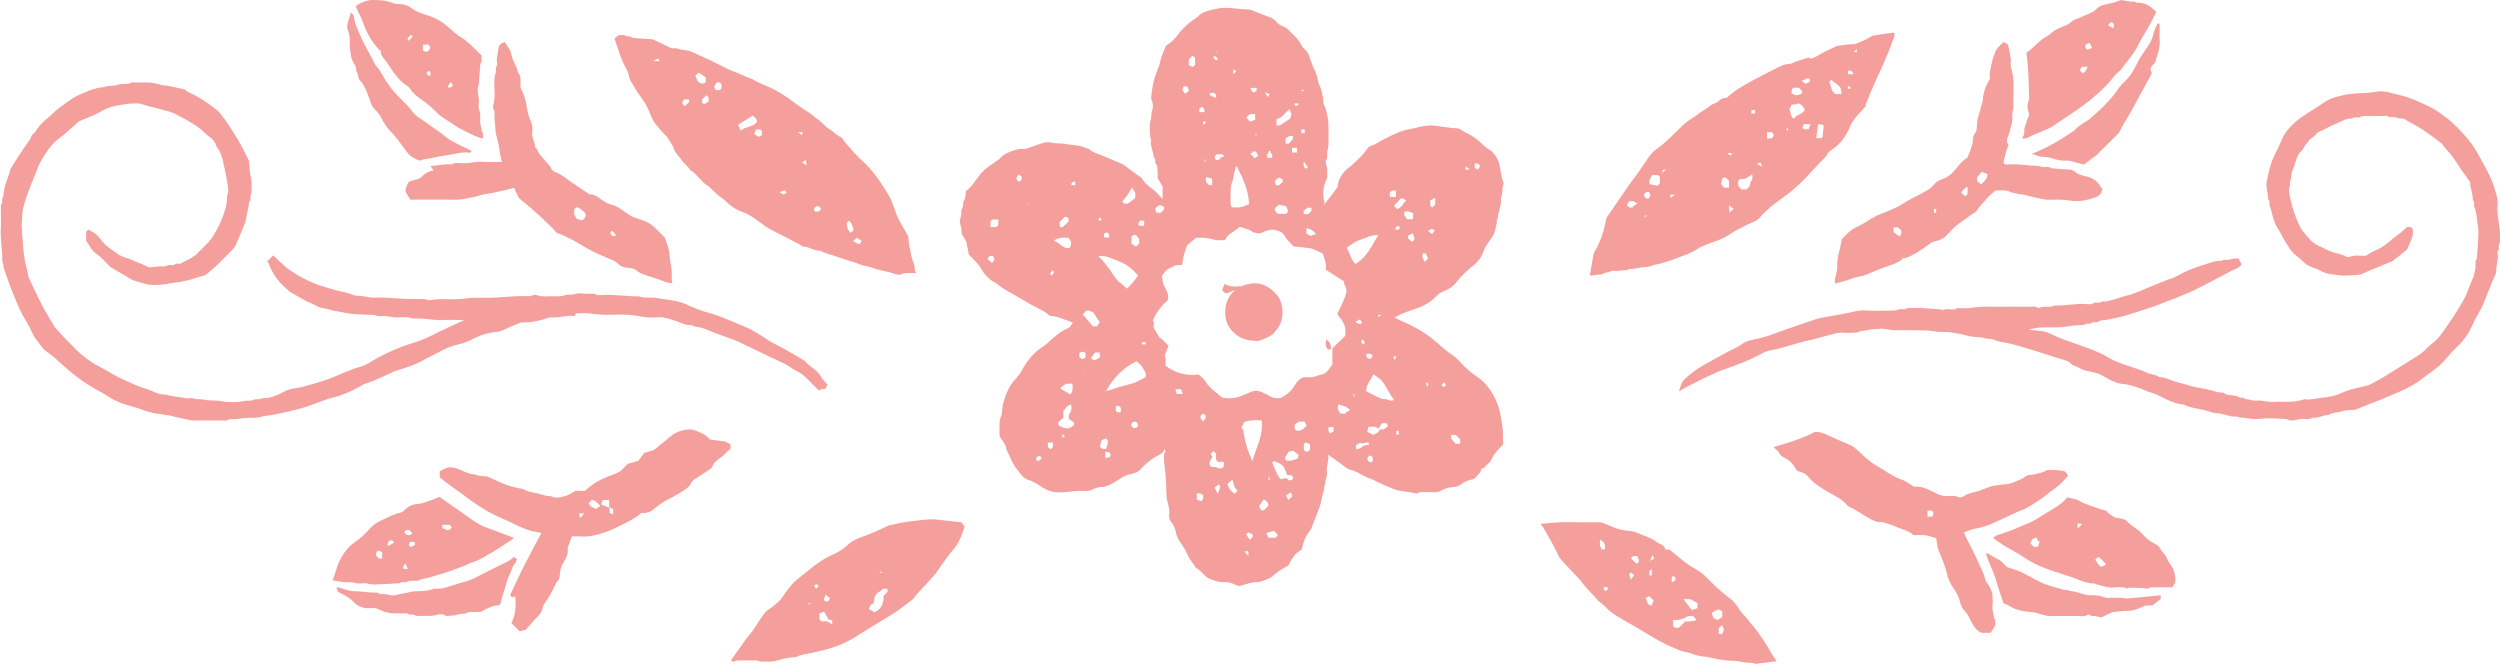 <?xml version="1.0" encoding="UTF-8" standalone="no"?><svg xmlns="http://www.w3.org/2000/svg" xmlns:xlink="http://www.w3.org/1999/xlink" fill="#f49f9c" height="122.1" preserveAspectRatio="xMidYMid meet" version="1" viewBox="-0.2 -0.0 459.8 122.1" width="459.8" zoomAndPan="magnify"><g id="change1_1"><path d="M395.9,6.06c0.12-0.6,0.46-1.16,0.69-1.72c0.13,0,0.21,0,0.41,0c0,0.42,0,0.85,0,1.27c0,0.56-0.04,1.12,0.01,1.68 c0.1,1.14-0.19,2.2-0.56,3.25c-0.1,0.28-0.15,0.58-0.25,0.96c-1.01,1.01-1.04,1.11-0.63,1.98c-1.2,2.2-2.4,4.42-3.61,6.63 c-0.79,1.43-1.71,2.79-2.42,4.27c-0.1,0.2-0.33,0.34-0.5,0.51c-1.21,1.21-2.42,2.44-3.65,3.64c-0.24,0.24-0.56,0.39-0.83,0.6 c-0.49,0.37-0.97,0.75-1.48,1.15c-0.81-0.22-1.63-0.46-2.46-0.67c-0.26-0.07-0.54-0.08-0.81-0.07c-0.89,0.05-1.73-0.14-2.58-0.42 c-0.6-0.2-1.27-0.25-1.91-0.29c-0.6-0.03-1.07-0.32-1.82-0.54c0.94-0.35,1.62-0.7,2.3-1.01c0.93-0.43,1.84-0.97,2.74-1.49 c0.81-0.47,1.58-1.02,2.36-1.53c0.13-0.08,0.28-0.14,0.38-0.24c0.72-0.83,1.66-1.34,2.56-1.92c0.1-0.06,0.19-0.12,0.28-0.2 c1.07-0.99,2.21-1.91,3.18-2.99c0.63-0.71,1.31-1.4,1.83-2.22c0.41-0.65,0.95-1.24,1.51-1.77c0.93-0.88,1.58-1.93,2.12-3.08 c0.4-0.84,0.9-1.64,1.44-2.4C394.95,8.4,395.65,7.37,395.9,6.06z M366.77,115.05c-0.29,0.45-0.55,0.86-0.85,1.33 c-0.5,0-1.09,0-1.68,0c-1.06-0.43-1.54-1.4-2.03-2.34c-0.33-0.64-0.63-1.28-1.17-1.8c-0.43-0.42-0.63-1-0.77-1.59 c-0.17-0.73-0.46-1.39-0.91-2.03c-0.67-0.96-1.25-2-1.51-3.21c-0.23-1.08-0.69-2.11-1.07-3.15c-0.18-0.49-0.44-0.95-0.57-1.44 c-0.15-0.59-0.19-1.2-0.28-1.82c-0.68-0.19-1.35-0.45-2.04-0.55c-0.7-0.09-1.43-0.02-2.13-0.02c-1.02-0.92-2.37-1.11-3.54-1.67 c-0.6-0.29-1.26-0.43-1.89-0.64c-0.14-0.05-0.3-0.11-0.44-0.09c-0.86,0.12-1.53-0.29-2.25-0.67c-1.32-0.7-2.5-1.63-3.88-2.23 c-0.14-0.06-0.24-0.21-0.34-0.33c-0.84-0.98-1.98-1.51-3.07-2.13c-1.43-0.81-2.86-1.65-3.95-2.95c-0.51-0.61-1.24-0.94-2.09-1.12 c-0.35-0.51-0.65-1.1-1.09-1.56c-0.38-0.4-0.91-0.66-1.4-0.94c-0.29-0.17-0.54-0.27-0.71-0.65c-0.18-0.43-0.65-0.75-1.1-1.22 c2.67-0.76,5.16-1.55,7.57-2.77c0.88-0.09,1.69,0.26,2.54,0.65c1.31,0.6,2.63,1.18,3.96,1.73c0.52,0.22,0.9,0.57,1.3,0.92 c1.21,1.07,2.35,2.27,3.79,3.03c0.93,0.49,1.75,1.14,2.68,1.63c0.42,0.22,0.86,0.51,1.3,0.64c0.45,0.13,0.84,0.3,1.23,0.53 c0.46,0.27,0.9,0.56,1.5,0.94c1.49-0.2,2.87,0.66,4.28,1.34c0.52,0.25,0.99,0.33,1.53,0.37c0.77,0.06,1.55-0.2,2.32,0.19 c0.26,0.13,0.78-0.03,1.07-0.22c1.03-0.68,2.28-0.67,3.36-1.18c0.27-0.13,0.56-0.2,0.83-0.31c0.49-0.2,0.96-0.41,1.51-0.42 c0.53-0.02,1.06-0.22,1.58-0.21c0.52,0.01,0.99-0.12,1.46-0.26c0.5-0.15,0.94-0.42,1.44-0.58c0.48-0.15,0.9-0.53,1.36-0.82 c1.18-0.12,2.36-0.33,3.47-0.85c0.07-0.03,0.12-0.15,0.18-0.14c0.91,0.02,1.83-0.02,2.71,0.12c0.77,0.12,0.76,0.22,1.2,0.98 c-0.31,0.31-0.65,0.6-0.93,0.94c-0.84,1.05-2.05,1.65-3.05,2.5c-0.71,0.61-1.52,1.13-2.32,1.64c-0.72,0.46-1.46,0.93-2.25,1.22 c-0.42,0.15-0.83,0.32-1.23,0.51c-1.44,0.68-2.87,1.37-4.33,2c-0.99,0.43-2.04,0.71-3.11,0.9c-0.65,0.12-1.26,0.42-1.94,0.66 c0.38,1.04,0.88,1.91,1.36,2.81c0.54,1.04,1.01,2.14,1.5,3.21c0.37,0.81,0.82,1.57,0.99,2.48c0.09,0.45,0.44,0.85,0.7,1.26 c0.41,0.65,0.71,1.32,0.71,2.11c0,0.56,0.06,1.13-0.02,1.68c-0.11,0.76,0.28,1.44,0.25,2.18 C366.99,114.05,366.65,114.61,366.77,115.05z M355.42,94.46c-0.11-0.22-0.21-0.41-0.28-0.55c-0.3,0-0.56,0-0.84,0 c0,0.39,0,0.73,0,1.12c0.37,0,0.63,0,0.86,0C355.26,94.79,355.35,94.6,355.42,94.46z M325.29,119.64c0.32,0.65,0.83,1.24,1.28,1.97 c-1.33,0.17-2.53,0.32-3.91,0.49c-0.05-0.01-0.29-0.13-0.54-0.16c-0.65-0.08-1.28-0.02-1.95-0.2c-0.96-0.26-2-0.18-3.01-0.29 c-0.79-0.09-1.56-0.24-2.34-0.41c-0.51-0.11-1.04-0.25-1.56-0.28c-0.77-0.04-1.49-0.23-2.2-0.5c-0.52-0.2-1.09-0.32-1.61-0.42 c-0.54-0.11-0.99-0.32-1.47-0.53c-0.71-0.32-1.43-0.61-2.12-0.97c-1.33-0.68-2.61-1.44-3.88-2.23c-1.04-0.66-2.14-1.21-3.19-1.85 c-1.27-0.77-2.61-1.41-3.63-2.56c-0.46-0.52-1.12-0.86-1.57-1.38c-1.01-1.18-2.18-2.23-3.07-3.52c-0.04-0.06-0.11-0.11-0.17-0.17 c-1.1-1.18-2.21-2.36-3.3-3.55c-0.28-0.3-0.53-0.66-0.69-1.03c-0.77-1.74-1.79-3.34-2.71-4.99c-0.13-0.22-0.32-0.41-0.48-0.6 c0.09-0.09,0.12-0.14,0.15-0.14c1.76-0.12,3.51-0.35,5.28-0.29c1.8,0.06,3.6-0.01,5.4,0.03c0.43,0.01,0.86,0.22,1.27,0.39 c0.75,0.32,1.49,0.64,2.28,0.88c0.26,0.08,0.52,0.1,0.77,0.16c0.85,0.2,1.75,0.12,2.56,0.49c1.25,0.56,2.6,0.91,3.71,1.77 c0.2,0.16,0.44,0.28,0.68,0.37c0.44,0.16,0.7,0.45,0.83,0.97c0.27,0,0.47,0,0.75,0c0.85,0.68,1.76,1.38,2.63,2.14 c0.83,0.73,1.82,1.2,2.74,1.78c0.32,0.2,0.64,0.42,0.92,0.68c0.53,0.49,1.03,1.01,1.53,1.52c1.04,1.06,2.18,1.99,3.35,2.9 c0.63,0.49,1.21,1.15,1.6,1.85c0.42,0.76,1.09,1.28,1.6,1.96c0.71,0.95,1.59,1.81,2.22,2.82 C324.05,117.68,324.78,118.59,325.29,119.64z M294.48,101.07c0.17-0.02,0.35-0.04,0.52-0.06c0.03-0.74-0.08-1.34-0.88-1.74 C293.97,100.03,293.98,100.59,294.48,101.07z M295.65,108.18c-0.26-0.12-0.44-0.21-0.63-0.3c-0.04,0.06-0.18,0.23-0.32,0.41 c0.16,0.17,0.26,0.28,0.42,0.45C295.29,108.57,295.41,108.43,295.65,108.18z M300.36,105.79c-0.23-0.19-0.4-0.33-0.6-0.5 c-0.2,0.22-0.35,0.38-0.32,0.35c0.1,0.34,0.17,0.58,0.29,0.95C300.03,106.21,300.18,106.01,300.36,105.79z M300.9,102.26 c-0.39,0.01-0.81-0.12-1.12,0.44c0.34,0.32,0.71,0.68,1.06,1.01C301.61,103.17,301.03,102.72,300.9,102.26z M303.16,105.84 c0.19,0,0.3,0,0.44,0c0-0.39,0-0.76,0-1.16C302.97,104.94,303.2,105.41,303.16,105.84z M303.93,110.43 c-0.27-0.27-0.51-0.51-0.79-0.79c-0.23,0.11-0.46,0.22-0.7,0.33c0.34,0.52,0.25,1.27,1.09,1.42 C303.66,111.08,303.8,110.76,303.93,110.43z M304.06,102.72c-0.1-0.18-0.18-0.34-0.33-0.61c-0.17,0.37-0.26,0.58-0.47,1.05 C303.73,102.9,303.94,102.79,304.06,102.72z M307.29,107.1c0.86-0.46,0.87-0.53,0.31-1.24c-0.11,0.11-0.22,0.22-0.36,0.36 C307.25,106.49,307.27,106.78,307.29,107.1z M311.76,113.91c-0.19-0.21-0.38-0.42-0.55-0.6c-0.35,0-0.67,0-0.92,0 c-0.88,0.53-1.76,0.82-2.77,0.7c0,0.44,0,0.81,0,1.13c0.34,0.46,0.72,0.35,1.09,0.28c0.38-0.38,0.74-0.74,1.11-1.11 c0.46-0.02,0.8-0.03,1.07-0.05C311.59,114.2,311.66,114.14,311.76,113.91z M312,110.9c-0.44-0.24-0.86-0.46-1.3-0.69 c-0.32,0-0.66,0-1.28,0c0.6,0.77,1.06,1.36,1.55,1.99c0.41-0.14,0.76-0.25,1.02-0.34C312,111.46,312,111.2,312,110.9z M315.67,114.03c0.3-0.17,0.58-0.34,0.89-0.52c0-0.45,0-0.79,0-1.08c-0.25-0.13-0.45-0.23-0.68-0.35c-0.34,0.15-0.71,0.31-1.07,0.49 c-0.08,0.04-0.11,0.18-0.18,0.31c0.13,0.3,0.25,0.6,0.33,0.79C315.27,113.83,315.47,113.93,315.67,114.03z M316.89,115.79 c-0.14-0.29-0.27-0.55-0.41-0.82c-0.21,0.21-0.41,0.41-0.56,0.56c0,0.39,0,0.74,0,1.1c0.23,0,0.42,0,0.6,0 c0.07-0.16,0.12-0.3,0.18-0.43C316.76,116.07,316.82,115.93,316.89,115.79z M372.9,25.25c-0.4,0.24-0.71,0.19-1.29,0.2 c0.74-0.68,0.37-1.46,0.61-2.16c0.25-0.73,0.5-1.47,0.78-2.2c-0.26-0.9-0.48-1.79-0.03-2.69c0.08-0.16,0.03-0.39,0.02-0.59 c-0.08-2.13-0.1-4.26-0.28-6.37c-0.05-0.56-0.19-1.12-0.2-1.78c1.37-0.81,2.28-2.24,3.77-2.99c0.54-0.27,0.94-0.8,1.47-1.1 c0.64-0.37,1.33-0.64,2.02-0.91c0.68-0.27,1.09-0.9,1.81-1.13c0.91-0.29,1.76-0.76,2.66-1.11c0.41-0.16,0.83-0.42,1.12-0.75 c0.49-0.56,1.17-0.74,1.8-0.88c0.84-0.19,1.68-0.34,2.47-0.7c0.17-0.08,0.39-0.08,0.58-0.04c0.68,0.15,1.35,0.29,2.06,0.25 c0.2-0.01,0.42,0.22,0.62,0.21c1.43-0.07,2.47,0.62,3.5,1.7c-0.45,0.87-0.83,1.67-1.27,2.45c-0.75,1.33-1.59,2.62-2.26,3.99 c-0.34,0.69-0.8,1.27-1.22,1.89c-0.33,0.48-0.73,0.9-1.09,1.35c-0.21,0.27-0.4,0.55-0.59,0.83c-0.34,0.5-0.91,0.74-1.28,1.24 c-0.68,0.9-1.45,1.76-2.28,2.54c-1.48,1.4-3.08,2.67-4.77,3.83c-1.46,1-2.94,1.98-4.41,2.97c-0.53,0.35-1.14,0.54-1.7,0.81 C374.67,24.5,373.72,24.75,372.9,25.25z M387.5,4.69c0.37,0.18,0.65,0.32,1.01,0.5c0.18-0.7,0.02-1.01-0.5-1.12 C387.86,4.26,387.72,4.42,387.5,4.69z M383.33,8.59c0.06,0.51,0.41,0.61,0.73,0.43c0.19-0.08,0.38-0.16,0.52-0.22 c-0.17-0.36-0.28-0.59-0.44-0.92c-0.23,0.1-0.48,0.17-0.68,0.31C383.37,8.25,383.31,8.45,383.33,8.59z M382.87,13.47 c0.51-0.23,0.69-0.69,0.88-1.18c-0.39,0-0.74,0-1.07,0C382.25,12.95,382.25,12.95,382.87,13.47z M459.64,43.62 c-0.02-0.73-0.09-1.46-0.19-2.19c-0.16-1.15-0.42-2.31-0.3-3.49c0.07-0.69-0.01-1.37-0.2-2.07c-0.3-1.08-0.62-2.15-1.08-3.16 c-0.55-1.21-1.21-2.38-1.85-3.55c-0.67-1.22-1.34-2.43-2.26-3.51c-1.23-1.44-2.75-3.07-4.08-4.04c-0.8-0.58-1.57-1.21-2.43-1.66 c-2.01-1.02-4.05-2-6.28-2.51c-1.18-0.27-2.33-0.72-3.58-0.63c-0.54,0.04-1.06,0.13-1.59,0.2c-1.11,0.15-2.25,0.12-3.38,0.23 c-0.96,0.09-1.88,0.29-2.79,0.54c-0.57,0.16-1.15,0.33-1.66,0.62c-0.82,0.46-1.57,1.04-2.37,1.53c-1.77,1.09-3.55,2.17-4.91,3.8 c-0.34,0.41-0.67,0.79-0.91,1.3c-0.59,1.24-1.13,2.5-1.74,3.72c-0.73,1.47-1,3.04-1.34,4.61c-0.24,1.09,0.3,2.16,0.23,3.26 c0.49,0.34,0.12,0.88,0.32,1.31c0.2,0.43,0.31,0.91,0.43,1.38c0.22,0.89,0.48,1.84,0.98,2.58c0.65,0.97,1.07,2.06,1.74,3.01 c0.42,0.59,0.72,1.26,1.28,1.74c0.5,0.43,1.05,0.81,1.5,1.28c0.57,0.59,1.21,1.03,1.99,1.29c0.42,0.14,0.87,0.26,1.23,0.49 c1.1,0.7,2.36,0.75,3.57,0.92c0.82,0.12,1.68,0.06,2.52,0.01c0.64-0.04,1.35-0.05,1.9-0.33c1.39-0.7,2.9-1.13,4.29-1.81 c0.36-0.18,0.8-0.23,1.12-0.46c0.81-0.58,1.58-1.23,2.35-1.86c0.15-0.12,0.35-0.26,0.42-0.43c0.44-1.18,1.26-2.28,0.96-3.64 c-0.25-0.46-0.67-0.34-1.06-0.33c-0.72,0.76-1.57,1.35-2.4,1.98c-0.79,0.6-1.51,1.33-2.38,1.81c-0.88,0.48-1.84,0.81-2.68,1.45 c-1,0.12-2.07-0.2-3.09,0.25c-0.13,0.06-0.35,0.06-0.47-0.01c-0.79-0.44-1.67-0.6-2.53-0.84c-0.94-0.26-1.74-0.82-2.63-1.18 c-0.74-0.3-1.31-0.8-1.83-1.37c-0.41-0.46-0.81-0.94-1.19-1.43c-0.22-0.3-0.42-0.62-0.57-0.96c-0.34-0.78-0.69-1.56-0.96-2.36 c-0.27-0.81-0.48-1.64-0.68-2.48c-0.14-0.59-0.24-1.2-0.28-1.8c-0.02-0.28,0.24-0.59,0.2-0.86c-0.1-0.61,0.29-1.12,0.26-1.7 c-0.03-0.63,0.31-1.16,0.5-1.71c0.34-0.98,0.48-2.05,1.35-2.81c0.38-0.33,0.51-0.94,0.89-1.29c0.35-0.33,0.48-0.81,0.97-1.06 c0.44-0.23,0.74-0.71,1.13-1.06c0.1-0.09,0.27-0.12,0.4-0.18c1-0.4,1.89-1.01,2.91-1.39c0.98-0.36,1.84-1.04,2.97-0.95 c0.45-0.47,1.09-0.04,1.55-0.31c0.57-0.34,1.16-0.12,1.73-0.16c0.8-0.05,1.6-0.01,2.4-0.01c0.28,0,0.64-0.11,0.82,0.02 c0.52,0.38,1.13,0.02,1.58,0.25c0.54,0.27,1.06,0.16,1.43,0.21c0.39,0.23,0.64,0.39,0.91,0.53c1.93,0.96,3.69,2.19,5.38,3.5 c0.39,0.3,0.82,0.6,1.12,1.06c0.43,0.64,1.07,1.15,1.48,1.8c0.31,0.48,0.69,0.89,0.99,1.38c0.73,1.19,1.58,2.31,2.38,3.44 c0,0.18-0.02,0.34,0,0.5c0.14,0.94,0.51,1.83,0.48,2.8c0.44,0.33,0.09,0.84,0.26,1.21c0.5,1.1,0.43,2.3,0.66,3.44 c0.19,0.96,0.07,1.99,0.03,2.99c-0.04,1.01-0.15,2.01-0.23,3.02c0,0.04,0.02,0.1,0,0.12c-0.44,0.48-0.15,1.06-0.24,1.58 c-0.09,0.52-0.2,1.04-0.31,1.56c-0.22,0.5-0.44,1.01-0.65,1.52c-0.36,0.89-0.63,1.83-1.1,2.66c-0.86,1.53-1.79,3.04-2.8,4.48 c-0.84,1.19-1.58,2.47-2.7,3.45c-0.47,0.41-1.01,0.74-1.41,1.2c-0.93,1.07-2.18,1.67-3.33,2.41c-1.54,0.99-3.1,1.96-4.67,2.92 c-0.7,0.43-1.43,0.79-2.14,1.19c-0.73,0.41-1.56,0.48-2.35,0.69c-1.04,0.28-2.11,0.49-3.08,0.97c-1.21,0.59-2.51,0.81-3.81,0.92 c-1.01,0.08-1.99,0.45-3.02,0.27c-0.07-0.01-0.15,0.01-0.23,0.03c-0.8,0.27-1.62,0.4-2.46,0.43c-1.04,0.05-2.08-0.05-3.12,0.03 c-1.07,0.08-2.09-0.35-3.14-0.24c-0.73,0.08-1.36-0.33-2.06-0.27c-0.25-0.49-0.79-0.09-1.17-0.39c-0.32-0.25-0.85-0.23-1.29-0.32 c-0.41-0.08-0.91-0.04-1.2-0.27c-0.49-0.39-1.04-0.17-1.55-0.34c-1.13-0.38-2.32-0.63-3.5-0.81c-1.2-0.18-2.3-0.66-3.47-0.91 c-1.24-0.27-2.35-1.01-3.65-1.03c-0.66-0.56-1.57-0.41-2.3-0.82c-0.7-0.39-1.51-0.59-2.28-0.86c-1.64-0.58-3.32-1.04-4.83-1.96 c-1.75-1.06-3.7-1.69-5.62-2.37c-1.36-0.49-2.73-0.92-4.05-1.53c-0.67-0.31-1.34-0.66-2.05-0.83c-0.78-0.19-1.61-0.18-2.41-0.27 c-0.11-0.01-0.21-0.06-0.42-0.12c0.78-0.13,1.41-0.31,2.05-0.34c1.73-0.1,3.46,0.12,5.18-0.23c0.94-0.19,1.93-0.18,2.9-0.26 c0.04,0,0.1,0.02,0.12,0c0.35-0.49,0.95-0.02,1.3-0.33c0.42-0.37,0.96,0.01,1.43-0.35c0.29-0.23,0.87-0.16,1.32-0.24 c1.4-0.28,2.79-0.55,4.16-0.99c1.45-0.47,2.89-0.92,4.34-1.4c1.1-0.36,2.13-0.87,3.21-1.22c0.78-0.26,1.51-0.62,2.26-0.92 c0.79-0.32,1.58-0.62,2.34-1.01c2.17-1.13,4.37-2.21,6.51-3.39c0.71-0.39,1.58-0.56,2.03-1.28c-0.18-0.35-0.35-0.68-0.56-1.1 c-0.55,0.03-1.07-0.01-1.61,0.22c-0.47,0.2-1.1-0.17-1.57,0.27c-1.03-0.17-1.95,0.32-2.88,0.59c-1.88,0.55-3.71,1.27-5.42,2.25 c-0.19,0.11-0.39,0.21-0.6,0.28c-1.42,0.42-2.76,1.07-4.14,1.6c-1.41,0.55-2.76,1.26-4.25,1.61c-0.76,0.18-1.49,0.47-2.24,0.68 c-0.78,0.21-1.51,0.5-2.33,0.43c-0.04,0-0.1-0.02-0.12,0c-0.43,0.46-1.07,0.02-1.44,0.27c-0.55,0.37-1.09,0.22-1.6,0.19 c-1.86-0.13-3.69,0.36-5.54,0.27c-0.17-0.01-0.34,0.15-0.52,0.18c-0.83,0.14-1.71-0.1-2.52,0.29c-0.03,0.02-0.1,0.02-0.12,0 c-0.43-0.42-0.97-0.22-1.46-0.23c-1.8-0.02-3.6-0.04-5.4,0c-1.81,0.04-3.62-0.16-5.43,0.2c-0.85,0.17-1.75,0.02-2.63,0.04 c-0.09,0-0.17,0.21-0.26,0.22c-0.8,0.12-1.64-0.23-2.41,0.21c-0.04,0.02-0.17-0.18-0.27-0.19c-1.17-0.09-2.33-0.18-3.5-0.24 c-0.68-0.03-1.36-0.01-2.04-0.01c-0.2,0-0.47-0.08-0.59,0.01c-0.5,0.42-1.11,0.04-1.58,0.25c-0.53,0.24-1.06,0.21-1.59,0.21 c-1.52,0.01-3.05,0.08-4.56-0.02c-1.35-0.09-2.59,0.36-3.86,0.58c-1.18,0.2-2.37,0.44-3.56,0.65c-0.52,0.09-1.05,0.16-1.54,0.33 c-2.59,0.9-5.21,1.71-7.76,2.7c-1.22,0.47-2.48,0.81-3.76,1.07c-0.78,0.16-1.6,0.37-2.27,0.88c-0.27,0.2-0.56,0.38-0.86,0.53 c-2.08,1-4.07,2.16-6.08,3.28c-1.39,0.77-2.64,1.69-3.75,2.82c-0.49,0.5-0.52,1.17-0.87,2.05c0.87-0.49,1.46-0.86,2.09-1.17 c1.59-0.79,3.18-1.6,4.8-2.31c0.47-0.2,0.95-0.41,1.44-0.58c2.27-0.79,4.54-1.59,6.65-2.77c0.7-0.39,1.44-0.69,2.18-0.8 c1.32-0.19,2.54-0.65,3.8-0.98c0.94-0.25,1.85-0.57,2.82-0.75c1.1-0.21,2.16-0.58,3.24-0.84c1.18-0.29,2.34-0.75,3.6-0.59 c0.43,0.06,0.88,0.02,1.32,0c0.42-0.02,0.81,0.04,1.24-0.2c0.33-0.18,0.79-0.1,1.21-0.23c0.72-0.22,1.52-0.18,2.29-0.28 c1.11-0.15,2.17,0.26,3.26,0.25c1.16-0.01,2.32-0.02,3.48,0c1.17,0.02,2.33-0.03,3.51,0.2c1.1,0.22,2.24,0,3.38,0.24 c0.85,0.18,1.72,0.23,2.56,0.51c0.39,0.13,0.81,0.19,1.22,0.24c0.72,0.1,1.49,0.05,2.17,0.28c0.54,0.19,1.12,0.03,1.58,0.24 c0.84,0.39,1.74,0.47,2.61,0.65c1.47,0.31,2.89,0.76,4.31,1.19c1.56,0.48,3.11,0.98,4.67,1.48c1.06,0.34,2.22,0.5,3.02,1.4 c0.9,0.23,1.61,0.86,2.58,1.05c1,0.19,2.05,0.38,2.97,0.91c0.55,0.31,1.08,0.67,1.66,0.91c0.58,0.25,1.16,0.51,1.82,0.55 c0.53,0.03,1.07,0.14,1.57,0.27c0.89,0.23,1.77,0.51,2.62,0.9c0.84,0.39,1.77,0.57,2.59,0.99c1.47,0.75,2.91,1.52,4.59,1.66 c1.63,0.81,3.49,0.76,5.17,1.42c0.52,0.2,1.14,0.13,1.69,0.27c0.57,0.15,1.16,0.27,1.73,0.44c0.54,0.16,1.16-0.08,1.69,0.27 c1.14-0.07,2.23,0.39,3.38,0.25c0.78-0.09,1.56-0.13,2.34-0.13c0.75,0,1.5,0.07,2.25,0.12c0.27,0.02,0.58-0.03,0.8,0.09 c0.53,0.3,1.11,0.2,1.61,0.1c0.27-0.05,0.57-0.16,0.87-0.19c0.73-0.06,1.49,0.18,2.18-0.24c1.02,0.14,1.92-0.51,2.92-0.48 c0.74-0.52,1.66-0.4,2.48-0.68c0.82-0.28,1.75-0.22,2.43-0.29c0.77-0.31,1.35-0.55,1.93-0.78c0.96-0.38,1.93-0.74,2.89-1.13 c1.06-0.43,2.12-0.88,3.16-1.34c0.78-0.34,1.56-0.69,2.3-1.11c0.75-0.43,1.49-0.9,2.16-1.44c1.29-1.04,2.75-1.87,3.87-3.13 c0.81-0.91,1.58-1.87,2.47-2.68c1.14-1.03,1.94-2.26,2.61-3.61c0.15-0.3,0.28-0.6,0.43-0.9c0.5-1.08,1.18-2.08,1.66-3.15 c0.76-1.72,1.33-3.53,2.15-5.23c0.16-0.33,0.32-0.71,0.31-1.06c-0.03-1.06,0.44-2.07,0.26-3.14c-0.02-0.15-0.05-0.38,0.03-0.46 c0.39-0.38,0.04-0.88,0.22-1.23C459.65,44.52,459.65,44.08,459.64,43.62z M399.87,106.15c0.06,0.31,0.01,0.64,0.01,0.98 c-0.2,0.33-0.36,0.59-0.54,0.89c-0.99,0-1.98-0.02-2.98,0.01c-0.49,0.01-0.98-0.12-1.48,0.2c-0.22,0.14-0.66-0.08-1.01-0.09 c-0.86-0.03-1.71-0.05-2.57-0.05c-0.09,0-0.18,0.13-0.25,0.19c-0.24-0.09-0.44-0.23-0.65-0.24c-0.52-0.03-1.05-0.07-1.56,0 c-1.27,0.16-2.41-0.33-3.59-0.6c-0.07-0.02-0.13-0.12-0.19-0.12c-1.52,0.05-2.82-0.7-4.2-1.15c-1.27-0.41-2.53-0.83-3.8-1.26 c-1.7-0.57-3.32-1.27-4.82-2.28c-1.23-0.84-2.57-1.51-3.84-2.28c-0.67-0.41-1.29-0.89-2.05-1.41c0.31-0.22,0.49-0.42,0.71-0.49 c1.59-0.49,3.16-1.05,4.67-1.75c0.7-0.32,1.45-0.57,2.12-0.95c1.27-0.72,2.48-1.54,3.74-2.27c0.95-0.55,1.78-1.22,2.46-2.01 c0.35,0.09,0.64,0.16,0.93,0.24c0.36,0.1,0.76,0.13,1.07,0.31c1.36,0.81,2.87,1.19,4.33,1.71c0.33,0.12,0.76,0.06,1.02,0.47 c0.17,0.27,0.55,0.39,0.81,0.61c0.39,0.34,0.82,0.51,1.36,0.51c0.36,0.01,0.72,0.18,1.13,0.28c0.68,0.72,1.53,1.32,2.38,1.92 c0.42,0.3,0.76,0.71,1.11,1.09c0.54,0.62,1.23,1.05,1.94,1.41c0.36,0.19,0.68,0.39,0.86,0.72c0.38,0.7,1.04,1.18,1.35,1.96 c0.27,0.69,0.82,1.26,1.14,1.93C399.7,105.1,399.78,105.64,399.87,106.15z M374.98,99.51c-0.08,0.05-0.16,0.09-0.24,0.14 c-0.15-0.29-0.29-0.57-0.42-0.82c-0.35,0.17-0.58,0.28-0.76,0.37c-0.12,0.24-0.22,0.43-0.35,0.68c0.24,0.28,0.45,0.51,0.59,0.67 c0.33,0,0.56,0,0.81,0C374.74,100.2,374.86,99.86,374.98,99.51z M382.66,96.51c-0.03-0.07-0.07-0.14-0.1-0.21c-0.21,0-0.42,0-0.69,0 c0.02,0.26,0.03,0.47,0.06,0.88C382.27,96.87,382.46,96.69,382.66,96.51z M387.12,103.73c-0.38-0.38-0.76-0.77-1.22-1.22 c0,0-0.16,0-0.31,0c-0.12,0.12-0.23,0.23-0.44,0.44c0.33,0.46,0.63,0.88,0.88,1.24C386.78,104.14,386.78,104.14,387.12,103.73z M94.53,103.62c0.17-0.16,0.21-0.46,0.34-0.77c-0.13-0.11-0.28-0.23-0.55-0.44c-0.49,0.5-1.02,0.8-1.62,1.09 c-1.73,0.84-3.46,1.68-5.16,2.59c-0.36,0.19-0.71,0.38-1.1,0.52c-1.01,0.38-2.06,0.61-3.08,0.95c-1.12,0.37-2.22,0.79-3.42,0.7 c-0.08-0.01-0.17-0.02-0.24,0c-1.17,0.46-2.4,0.47-3.64,0.5c-0.63,0.01-1.25,0.27-1.88,0.35c-0.95,0.12-1.94,0.61-2.84,0.29 c-0.74-0.26-1.56,0.08-2.22-0.43c-1.3,0.11-2.57-0.22-3.86-0.22c-1.18,0.01-2.21-0.43-3.3-0.74c-0.06-0.02-0.14,0.05-0.28,0.1 c0.11,0.27,0.22,0.53,0.33,0.79c1.01,0.45,1.96,0.94,2.76,1.76c0.78,0.79,1.78,1.29,2.97,1.19c0.43-0.04,0.87-0.01,1.18-0.01 c1.09,0.55,2.11,0.91,3.22,0.96c0.68,0.03,1.36,0,2.04,0.01c0.23,0,0.52-0.03,0.68,0.09c0.34,0.27,0.73,0.01,1.01,0.17 c0.33,0.17,0.64,0.24,0.99,0.22c1.09-0.07,2.17,0.11,3.27-0.2c0.5-0.14,1.17-0.25,1.69,0.2c0.77-0.08,1.6,0,2.28-0.29 c0.55-0.23,1.1,0.01,1.57-0.27c0.53-0.32,1.08-0.09,1.61-0.16c0.32-0.04,0.64-0.01,0.87-0.01c1.18-0.58,2.21-1.3,3.48-1.22 c0.13-0.25,0.31-0.44,0.33-0.65c0.12-0.97,0.58-1.85,0.79-2.8c0.21-0.94,0.63-1.88,1.03-2.8C94,104.6,94.08,104.04,94.53,103.62z M390.26,109.95c-0.84-0.03-1.68-0.01-2.52-0.01c-0.24,0-0.5,0.06-0.71-0.02c-0.91-0.37-1.84-0.5-2.81-0.45 c-0.67,0.04-1.26-0.25-1.88-0.39c-0.44-0.09-0.86-0.31-1.3-0.32c-0.44-0.01-0.82-0.24-1.22-0.24c-0.44,0-0.82-0.16-1.22-0.27 c-1.22-0.33-2.44-0.66-3.57-1.21c-1.2-0.58-2.35-1.27-3.55-1.84c-0.77-0.36-1.6-0.58-2.6-0.93c-0.46-0.39-0.9-1.15-1.69-1.45 c-0.72-0.27-1.25-0.91-2.14-1.09c0.41,1.66,1.26,3.02,1.71,4.53c0.46,1.56,1,3.1,1.52,4.68c0.35,0.16,0.71,0.27,1.02,0.47 c1.28,0.82,2.71,1.09,4.2,1.17c0.6,0.03,1.17,0.24,1.74,0.42c0.58,0.17,1.16,0.34,1.8,0.32c1.6-0.06,3.2,0,4.79-0.03 c0.65-0.01,1.33,0.19,1.95-0.22c0.09-0.06,0.35-0.02,0.43,0.06c0.27,0.28,0.6,0.11,0.9,0.17c0.33,0.07,0.65,0.16,0.98,0.23 c0.07,0.02,0.17,0.02,0.23-0.01c0.64-0.29,1.27-0.6,1.98-0.93c0.83-0.08,1.76-0.24,2.68-0.23c1.22,0.01,2.26-0.49,3.46-1 c0.33,0,0.81,0,1.24,0c0.55-0.44,1.06-0.85,1.51-1.2c0-0.28,0-0.47,0-0.67c-2.1,0.2-4.16,0.39-6.41,0.61 C390.76,110.08,390.51,109.96,390.26,109.95z M62.95,107.05c-0.64-0.08-1.27-0.2-1.99-0.32c0.56-1.26,0.76-2.62,1.42-3.84 c0.66-1.22,1.42-2.3,2.61-3.11c1.07-0.72,2.02-1.63,2.88-2.61c0.55-0.62,1.21-1.06,1.94-1.4c1.17-0.54,2.31-1.18,3.58-1.47 c0.6-0.14,0.94-0.65,1.38-0.98c0.6-0.45,1.25-0.58,1.9-0.64c0.85-0.08,1.6-0.39,2.37-0.67c0.52-0.19,1.04-0.4,1.6-0.62 c1.18,0.82,2.35,1.65,3.52,2.47c1.27,0.88,2.5,1.83,3.84,2.6c0.95,0.54,2.05,0.83,3.08,1.23c1,0.39,2,0.77,3.29,1.26 c-0.95,0.64-1.66,1.15-2.4,1.61c-1.11,0.69-2.22,1.37-3.36,2.01c-0.61,0.34-1.25,0.66-1.92,0.85c-0.41,0.12-0.75,0.33-1.12,0.49 c-1.3,0.53-2.62,1-3.95,1.45c-0.81,0.28-1.65,0.46-2.45,0.73c-0.81,0.28-1.69,0.29-2.47,0.7c-0.12,0.07-0.32-0.01-0.47,0.01 c-0.49,0.08-0.97-0.12-1.48,0.2c-0.38,0.24-1-0.15-1.44,0.27c-0.04,0.04-0.15,0-0.23,0.01c-1.49,0.08-2.97,0.19-4.46,0.22 c-0.56,0.01-1.13-0.18-1.7-0.22c-0.6-0.04-1.25,0.15-1.78-0.05C64.4,106.99,63.67,107.14,62.95,107.05z M81.18,97.13 c0.44,0.18,0.85,0.51,1.4,0.25c0.09-0.12,0.2-0.26,0.32-0.42c-0.15-0.16-0.25-0.27-0.38-0.42c-0.49,0-0.91,0-1.35,0 C81.18,96.76,81.18,96.95,81.18,97.13z M76.09,99.69c-0.8-0.05-0.81-0.06-0.93,0.12c-0.09,0.14-0.13,0.31-0.18,0.42 c0.11,0.13,0.2,0.26,0.32,0.4c0.28-0.14,0.54-0.26,0.79-0.39C76.09,100.06,76.09,99.87,76.09,99.69z M74.19,98.02 c0.66,0.56,1.06,0.57,1.44,0.04c-0.2-0.2-0.39-0.4-0.58-0.59C74.59,97.4,74.28,97.55,74.19,98.02z M74.05,104.64 c0.18,0,0.36,0,0.79,0c-0.21-0.41-0.34-0.68-0.48-0.97C73.99,103.98,73.83,104.26,74.05,104.64z M71.03,100.24 c0.08,0.05,0.15,0.1,0.23,0.15c0.35-0.2,0.7-0.4,1.06-0.61c-0.17-0.17-0.28-0.28-0.44-0.44c-0.18,0.06-0.45,0.08-0.58,0.22 C71.14,99.73,71.11,100.01,71.03,100.24z M68.92,102.12c0.32,0.29,0.53,0.82,1.17,0.55c0-0.33,0-0.68,0-1.04 C69.34,101.06,69.09,101.16,68.92,102.12z M347.42,38.66c0.6-0.29,1.24-0.5,1.8-0.85c0.89-0.55,1.76-1.11,2.71-1.56 c0.9-0.43,1.78-0.93,2.64-1.44c0.33-0.2,0.62-0.5,0.86-0.8c0.42-0.54,1.02-0.87,1.6-1.07c1.32-0.45,2.15-1.4,2.75-2.19 c0.5-0.66,1.21-1.39,1.84-1.73c0.57-1.19,0.97-2.31,1.06-3.53c0.02-0.32,0.12-0.7,0.32-0.94c0.43-0.5,0.36-1.07,0.4-1.64 c0.05-0.72,0.17-1.42,0.44-2.1c0.22-0.56,0.24-1.16,0.48-1.72c0.22-0.51,0.16-1.13,0.28-1.68c0.23-1.02,0.57-2,1.22-2.94 c-0.25-0.84,0.11-1.7,0.24-2.58c0.12-0.8,0.43-1.57,0.71-2.34c0.11-0.31,0.33-0.59,0.55-0.85c0.28-0.33,0.62-0.63,0.97-0.98 c0.27,0.26,0.77,0.2,0.87,0.7c0.07,0.37,0.17,0.73,0.24,1.1c0.09,0.48,0.19,0.97,0.23,1.46c0.04,0.48-0.11,1,0.03,1.43 c0.77,2.34,0.36,4.75,0.45,7.13c0.02,0.48-0.18,0.97-0.22,1.46c-0.04,0.48,0.1,0.99-0.03,1.43c-0.28,0.96-0.36,1.98-0.91,3.02 c0.07,0.24-0.18,0.66,0.18,1.07c0.16,0.18-0.07,0.48-0.16,0.73c-0.3,0.84-0.47,1.72-0.71,2.66c0.04,0.04,0.14,0.15,0.3,0.33 c0.14,0,0.33,0.01,0.52,0c1.82-0.16,3.61,0.25,5.42,0.25c0.45,0,0.85,0.31,1.34,0.24c0.41-0.05,0.86-0.1,1.22,0.22 c0.02,0.02,0.08,0,0.12,0c1.01,0.08,2.01,0.2,3.02,0.22c0.49,0.01,0.93,0.13,1.26,0.44c0.5,0.46,1.13,0.63,1.73,0.76 c1.25,0.25,2.29,0.75,2.91,1.93c0.05,0.1,0.17,0.17,0.25,0.26c0.05,0.06,0.08,0.13,0.14,0.22c-0.18,0.75-0.51,1.26-1.39,1.55 c-1.49,0.5-3.02,0.84-4.53,0.57c-1.23-0.22-2.43-0.2-3.63-0.16c-1.26,0.05-2.42-0.35-3.61-0.59c-0.66-0.13-1.29-0.42-1.99-0.42 c-0.33,0-0.65-0.17-0.98-0.22c-0.3-0.04-0.57-0.07-0.87-0.23c-0.79-0.4-1.68-0.24-2.61-0.27c-0.54,0.47-1.22,0.91-1.68,1.51 c-0.58,0.76-1.34,1.38-1.83,2.23c-0.15,0.27-0.54,0.41-0.81,0.6c-0.86,0.62-1.73,1.24-2.59,1.87c-0.71,0.52-1.33,1.11-1.9,1.81 c-0.53,0.66-1.39,1.17-2.3,1.32c-0.53,0.09-0.89,0.36-1.29,0.66c-1.31,0.99-2.69,1.9-4.25,2.48c-0.5-0.19-0.69,0.32-0.98,0.51 c-0.87,0.53-1.84,0.81-2.77,1.14c-0.87,0.31-1.74,0.63-2.58,1.02c-0.72,0.34-1.42,0.6-2.23,0.73c-0.83,0.13-1.62,0.5-2.44,0.75 c-0.61,0.18-1.22,0.34-1.89,0.52c-0.24-0.84,0.19-1.51,0.27-2.21c0.03-0.28,0.14-0.61,0.11-0.89c-0.14-1.64,0.54-3.15,0.75-4.74 c0.03-0.24,0.2-0.5,0.38-0.67c0.67-0.64,1.26-1.32,2.15-1.74c1.17-0.56,2.29-1.25,3.39-1.94C345.34,39.41,346.43,39.15,347.42,38.66 z M363.41,33.29c0.23,0.2,0.49,0.42,0.75,0.63c0.59-0.56,1.18-1.02,1.17-1.91c-0.34-0.13-0.69-0.25-1.03-0.38 c-0.31,0.34-0.58,0.63-0.89,0.97C363.41,32.76,363.41,33,363.41,33.29z M360.59,35.52c0.2,0.17,0.43,0.37,0.68,0.58 c0.18-0.19,0.32-0.33,0.4-0.41c0-0.48,0-0.9,0-1.34C361.12,34.58,360.49,35.26,360.59,35.52z M355.47,38.48 c0.02,0.24,0.04,0.46,0.06,0.66c0.16,0,0.24,0,0.37,0c0-0.24,0-0.48,0-0.75C355.72,38.43,355.62,38.45,355.47,38.48z M348.07,42.72 c0.33,0.23,0.69,0.49,1.05,0.74c0.11-0.11,0.19-0.19,0.36-0.36c0-0.24,0-0.48,0-0.72c-0.19-0.19-0.39-0.38-0.58-0.56 c-0.27,0-0.54,0-0.83,0C348.07,42.11,348.07,42.38,348.07,42.72z M133.13,81.19c0.32,0.16,0.65,0.33,1.03,0.53c0,0.21,0,0.48,0,0.79 c-0.63,0.51-1.16,1.18-1.88,1.69c-0.58,0.41-1.21,0.88-1.48,1.64c-0.07,0.2-0.3,0.38-0.5,0.51c-0.91,0.61-1.83,1.18-2.73,1.79 c-0.26,0.18-0.55,0.41-0.67,0.68c-0.3,0.74-0.94,1.1-1.54,1.5c-0.62,0.41-1.27,0.79-1.93,1.13c-1.11,0.58-2.2,1.14-3.14,1.99 c-0.67,0.61-1.51,1.03-2.49,0.88c-1.11,0.95-2.36,1.59-3.65,2.22c-1.03,0.51-2.06,1.01-3.15,1.38c-1.41,0.48-2.85,0.86-4.38,0.74 c-0.52-0.04-1.04-0.01-1.64-0.01c-0.19,0.52-0.4,1.07-0.6,1.62c-0.07,0.21-0.2,0.44-0.17,0.64c0.12,0.94-0.25,1.71-0.73,2.46 c-0.47,0.75-0.72,1.57-0.73,2.46c-0.01,0.29-0.07,0.65-0.25,0.84c-0.58,0.63-0.78,1.45-1.2,2.15c-0.28,0.48-0.54,0.99-0.87,1.46 c-0.34,0.49-0.73,0.99-0.86,1.68c-0.11,0.57-0.55,1.14-1.03,1.61c-0.76,0.73-1.42,1.57-2.03,2.26c-0.48,0.11-0.85,0.2-1.16,0.27 c-0.46-0.46-0.93-0.93-1.5-1.5c0.74-1.42,0.91-3.09,0.7-4.9c-0.17,0.05-0.36,0.1-0.61,0.17c-0.04-0.05-0.14-0.18-0.27-0.35 c0,0.01-0.04-0.08-0.02-0.14c0.95-2,1.85-4.04,2.9-5.99c0.48-0.88,0.89-1.8,1.38-2.67c0.49-0.88,0.96-1.76,1.46-2.7 c-0.87-0.19-1.76-0.29-2.58-0.59c-0.72-0.27-1.45-0.55-2.14-0.91c-1.67-0.87-3.47-1.49-5.11-2.43c-1.04-0.6-2.04-1.27-3.03-1.95 c-0.97-0.67-1.87-1.45-2.85-2.1c-1.06-0.7-2.05-1.47-3-2.23c0-0.39,0-0.71,0-1.15c0.5-0.23,1.02-0.57,1.58-0.69 c0.72-0.14,1.42,0.13,2.09,0.41c0.55,0.23,1.1,0.45,1.64,0.68c0.46,0.2,0.95,0.09,1.44,0.28c0.7,0.27,1.51,0.22,1.97,0.28 c1.35,0.6,2.41,1.12,3.51,1.55c0.73,0.28,1.51,0.42,2.26,0.62c0.36,0.09,0.79,0.07,1.09,0.26c0.73,0.47,1.57,0.49,2.36,0.68 c0.8,0.19,1.58,0.57,2.44,0.5c0.93,0.52,1.89,0.22,2.79-0.03c0.6-0.16,1.12-0.58,1.78-0.93c0.51,0,1.15,0,1.78,0 c0.94-0.92,2.02-1.63,3.18-2.19c0.9-0.44,1.86-0.71,2.77-1.14c0.25-0.12,0.48-0.21,0.67-0.4c0.43-0.42,0.85-0.85,1.24-1.24 c0.68-0.19,1.33-0.36,1.92-0.53c0.34-0.46,0.66-0.88,1.09-1.46c0.48-0.14,1.15-0.34,1.78-0.53c1.13-0.92,2.23-1.85,3.35-2.74 c0.83-0.65,2.2-1.05,3.28-1.06c0.87-0.01,1.56,0.5,2.32,0.77c0.55,0.2,0.98,0.73,1.44,1.1C131.37,80.96,132.25,81.08,133.13,81.19z M107.25,94.42c-0.78-0.03-1.09,0.08-0.95,0.18c0.06,0.19,0.13,0.38,0.23,0.69C106.83,94.93,106.98,94.74,107.25,94.42z M110.23,93.05c-0.5-0.47-0.88-1.03-1.6-1.1c-0.2,0.2-0.4,0.4-0.57,0.57c0.11,0.21,0.21,0.4,0.29,0.56 c0.36,0.18,0.69,0.35,1.03,0.51C109.64,93.42,109.93,93.24,110.23,93.05z M111.84,91.96c-0.39,0-0.73,0-1.17,0 c-0.1,0.26-0.2,0.53-0.31,0.83c0.53,0.2,0.97,0.38,1.48,0.57C111.84,92.91,111.84,92.44,111.84,91.96z M112.57,93.67 c-0.16-0.11-0.35-0.23-0.65-0.42c0,0.44,0,0.75,0,1.08c0.21,0.1,0.39,0.19,0.65,0.31C112.57,94.25,112.57,93.99,112.57,93.67z M113.08,7.86c-0.07-0.21-0.14-0.42-0.26-0.75c0.21-0.19,0.41-0.38,0.66-0.61c0.42,0,1.04-0.18,1.34,0.05 c0.4,0.3,0.89-0.03,1.19,0.36c0.04,0.05,0.13,0.07,0.21,0.07c1.21,0.09,2.41,0.17,3.66,0.26c1.09,0.52,2.22,1.07,3.36,1.61 c0.1,0.05,0.24,0.07,0.34,0.04c0.57-0.15,1.05,0.2,1.58,0.25c0.49,0.04,0.98,0.15,1.46,0.24c0.14,0.03,0.28,0.09,0.42,0.15 c1.64,0.76,3.31,1.48,4.92,2.31c0.99,0.51,1.97,1.02,3.02,1.4c1,0.36,1.94,0.9,2.97,1.23c0.45,0.14,0.84,0.47,1.28,0.67 c0.77,0.35,1.57,0.66,2.34,1.02c1.33,0.62,2.55,1.42,3.74,2.28c1.04,0.76,2.07,1.54,3.18,2.19c0.67,0.4,1.17,0.97,1.81,1.4 c0.74,0.5,1.3,1.27,2.06,1.73c0.75,0.45,1.32,1.13,2.13,1.5c0.32,0.15,0.47,0.6,0.71,0.88c1.08,1.26,2.16,2.53,3.39,3.63 c1.62,1.47,2.89,3.34,3.94,4.96c0.24,0.38,0.46,0.77,0.69,1.15c0.67,1.12,1.01,2.38,1.48,3.59c0.2,0.52,0.46,1.01,0.73,1.5 c0.41,0.75,0.84,1.49,1.27,2.23c0.05,0.1,0.14,0.19,0.15,0.3c0.09,0.73,0.07,1.48,0.28,2.17c0.19,0.61,0.2,1.25,0.41,1.86 c0.24,0.7,0.54,1.41,0.53,2.19c0,0.12,0.14,0.25,0.27,0.48c-0.29,0-0.51-0.02-0.74,0c-0.65,0.06-1.29-0.1-1.95,0.21 c-0.66,0.3-1.4-0.09-2.03-0.27c-0.76-0.22-1.53-0.35-2.29-0.54c-0.72-0.18-1.39-0.52-2.15-0.64c-0.79-0.12-1.55-0.48-2.33-0.73 c-1.06-0.34-2.13-0.64-3.17-1.03c-1-0.38-2.08-0.57-3.03-1.09c-1.09,0.07-1.97-0.73-3.06-0.74c-0.26,0-0.5-0.3-0.77-0.44 c-1.65-0.85-3.28-1.73-4.95-2.54c-1.03-0.5-1.91-1.21-2.82-1.88c-0.91-0.67-1.84-1.26-2.93-1.62c-0.66-0.22-1.28-0.61-1.85-1.02 c-0.66-0.48-1.19-1.14-1.87-1.58c-1.02-0.66-1.71-1.68-2.74-2.33c-0.56-0.36-0.96-0.95-1.46-1.42c-0.45-0.42-0.8-0.98-1.42-1.19 c-0.4-0.79-1.21-1.24-1.66-1.96c-0.42-0.67-1.07-1.16-1.34-1.96c-0.24-0.69-0.69-1.32-1.1-1.94c-0.25-0.39-0.59-0.72-0.92-1.06 c-0.96-0.99-1.87-2.07-2.33-3.35c-0.46-1.3-1.15-2.45-1.95-3.5c-0.66-0.89-1.18-1.84-1.73-2.77c-0.18-0.31-0.27-0.69-0.34-1.05 c-0.17-0.82-0.67-1.49-1-2.23C113.87,10.33,113.51,9.08,113.08,7.86z M157.38,43.73c-0.22,0.2-0.42,0.38-0.68,0.61 c0.39,0.22,0.75,0.41,1.11,0.61c0.17-0.21,0.31-0.38,0.5-0.61C157.96,44.12,157.69,43.94,157.38,43.73z M155.56,40.94 c0,0.94,0.09,1.22,0.57,1.77c0.04,0.04,0.15,0.02,0.26,0.04c0.13-0.15,0.27-0.31,0.42-0.48c-0.17-0.39-0.24-0.81-0.42-1.15 c-0.11-0.21-0.26-0.38-0.5-0.51l0,0C155.82,40.68,155.73,40.77,155.56,40.94z M149.67,38.9c0.42,0,0.88,0.12,1.12-0.47 c-0.18-0.42-0.5-0.63-0.84-0.47C149.59,38.13,149.36,38.47,149.67,38.9z M148.02,29.39c-0.29,0.22-0.46,0.35-0.69,0.53 c0.25,0.14,0.45,0.26,0.82,0.47C148.1,29.98,148.07,29.76,148.02,29.39z M146.56,24.3c0.31,0.23,0.49,0.36,0.75,0.55 c0.05-0.24,0.07-0.37,0.11-0.55C147.15,24.3,146.94,24.3,146.56,24.3z M143.19,35.35c0.77,0.51,0.77,0.51,1.31,0.05 c-0.11-0.11-0.23-0.23-0.41-0.41C143.86,35.09,143.59,35.2,143.19,35.35z M138.83,23.81c-0.12,0.28-0.22,0.51-0.35,0.81 c0.27,0.18,0.55,0.37,0.84,0.56c0.25-0.13,0.44-0.23,0.63-0.33c0-0.25,0-0.49,0-0.72c-0.12-0.12-0.23-0.23-0.32-0.32 C139.34,23.81,139.08,23.81,138.83,23.81z M135.56,22.95c0.13,0.3,0.26,0.58,0.47,1.07c1.01-0.83,2.28-0.63,2.97-1.56 c0.08-0.64-0.38-0.83-0.77-1.2C137.34,21.82,136.5,22.35,135.56,22.95z M131.15,15.94c0.06,0.13,0.1,0.24,0.14,0.34 c0.04,0.1,0.08,0.18,0.11,0.27c0.22,0.04,0.43,0.07,0.62,0.03c0.19-0.04,0.36-0.14,0.48-0.37c0-0.25,0-0.49,0-0.71 c-0.25-0.33-0.53-0.48-0.97-0.24C131.41,15.48,131.26,15.75,131.15,15.94z M129.71,17.54c-0.28,0.25-0.51,0.46-0.79,0.71 c0,0.14,0,0.37,0,0.61c0.12,0.12,0.23,0.23,0.34,0.34c0,0,0,0,0,0c0.28-0.17,0.57-0.35,0.84-0.51 C130.12,18.23,130.24,17.78,129.71,17.54z M127.69,13.86c0.37,1.24,0.68,1.52,1.59,1.51c0.11-0.11,0.22-0.22,0.33-0.33 c0-0.27,0-0.53,0-0.81c-0.41-0.28-0.81-0.55-1.29-0.87C128.09,13.55,127.88,13.72,127.69,13.86z M125.44,19.22 c0.1,0.11,0.21,0.2,0.31,0.29c0.31-0.29,0.56-0.52,0.79-0.73c-0.02-0.2-0.04-0.35-0.06-0.49c-0.32,0-0.59,0-0.83,0 C125.34,18.57,125.12,18.85,125.44,19.22z M119.91,11.24c0.43,0,0.72,0,1.17,0c-0.09-0.21-0.15-0.33-0.21-0.48 C120.55,10.93,120.3,11.05,119.91,11.24z M92.12,29.78c-0.14-0.7-0.39-1.34-0.44-2.05c-0.06-0.93-0.37-1.84-0.57-2.75 c-0.02-0.11-0.1-0.21-0.11-0.31c-0.09-0.97-0.16-1.93-0.25-2.9c-0.05-0.61,0.16-1.25-0.23-1.83c-0.09-0.14-0.06-0.41-0.01-0.59 c0.5-1.55,0.12-3.14,0.22-4.7c0.03-0.42,0.06-0.82,0.23-1.23c0.17-0.38-0.15-0.84,0.19-1.25c0.12-0.15,0.1-0.46,0.06-0.68 c-0.15-0.87,0.2-1.69,0.26-2.54c0.05-0.6,0.42-1.04,1.17-1.19c0.51,0.75,1.1,1.42,1.27,2.46c0.17,1.07,1.01,1.98,1.14,3.11 c0.6,0.59,0.47,1.35,0.48,2.08c0,0.24,0,0.48,0,0.71c0.46,0.91,0.82,1.81,1.02,2.84c0.21,1.11,0.35,2.28,0.88,3.34 c0.31,0.62,0.36,1.35,0.25,2.05c-0.15,0.96,0.57,1.74,0.5,2.68c0.45,0.33,0.54,0.91,0.86,1.32c0.48,0.61,1.01,1.18,1.52,1.77 c0.19,0.23,0.42,0.41,0.55,0.73c0.13,0.34,0.49,0.7,0.83,0.82c1.14,0.38,2,1.19,2.96,1.83c1.01,0.67,2,1.36,3,2.03 c0.15,0.1,0.33,0.23,0.5,0.23c0.86,0.01,1.46,0.6,2.1,1.01c0.54,0.36,1.1,0.71,1.69,0.85c1.27,0.3,2.19,1.13,3.2,1.82 c0.45,0.31,0.87,0.53,1.4,0.68c1.29,0.37,2.57,0.83,3.55,1.84c0.58,0.6,1.19,1.19,1.74,1.74c0.28,0.9,0.68,1.73,0.78,2.6 c0.11,0.95,0.2,1.92,0.4,2.85c0.2,0.96-0.04,1.89,0.2,2.95c-0.54-0.1-1-0.1-1.38-0.28c-1.12-0.51-2.32-0.78-3.46-1.19 c-0.55-0.2-1.16-0.38-1.59-0.76c-0.61-0.52-1.31-0.6-2.01-0.65c-0.62-0.04-1.11-0.24-1.53-0.68c-0.51-0.54-1.18-0.77-1.85-1.04 c-1.78-0.73-3.53-1.54-5.17-2.58c-1.18-0.75-2.49-1.32-3.74-1.95c-0.09-0.05-0.23-0.01-0.37-0.01c-2.22-2.39-4.67-4.53-7.16-6.58 c-0.28-0.6-0.56-1.2-0.85-1.82c-1.33,0.35-2.6,0.61-3.86,0.91c-0.76,0.18-1.61,0.17-2.35,0.43c-0.71,0.25-1.45,0.38-2.17,0.53 c-0.81,0.17-1.66,0.33-2.53,0.31c-2.72-0.06-5.44-0.02-8.16-0.02c-0.28-0.44-0.56-0.88-0.83-1.32c-0.21-0.74,0.23-1.32,0.51-1.96 c0.34-0.15,0.74-0.25,1.14-0.36c0.44-0.12,0.92-0.21,1.31-0.62c0.54-0.57,1.23-0.98,2.16-1.1c-0.22-0.31-0.39-0.55-0.56-0.78 c0.05-0.03,0.11-0.09,0.18-0.09c1.21,0,2.4-0.41,3.62-0.24c0.69-0.43,1.45-0.24,2.18-0.22c1.18,0.02,2.31-0.37,3.5-0.28 C89.7,29.85,90.9,29.78,92.12,29.78z M112.41,43.37c0.17,0.1,0.44,0.02,0.67,0.02c-0.24-0.41-0.33-0.87-0.84-0.9 C111.98,42.86,112.08,43.18,112.41,43.37z M105.4,39.45c0.18,0.3,0.33,0.56,0.47,0.8c0.38,0.11,0.63,0.18,0.87,0.25 c0.51-0.04,0.63-0.49,0.81-0.84c-0.08-0.81-0.8-1.01-1.27-1.41c-0.34-0.28-0.65,0.01-0.88,0.3C105.4,38.87,105.4,39.19,105.4,39.45z M275.54,39.04c-0.35,0.22-0.17,0.57-0.23,0.87c-0.06,0.29-0.23,0.58-0.22,0.86c0.01,0.63-0.26,1.18-0.37,1.77 c-0.17,0.88-0.84,1.42-1.22,2.14c-0.23,0.43-0.6,0.8-0.74,1.25c-0.4,1.25-1.15,2.28-2.16,3.05c-0.72,0.55-1.36,1.18-2,1.81 c-0.3,0.29-0.55,0.64-0.8,0.97c-0.63,0.82-1.46,1.43-2.47,1.8c-0.52,0.19-1.03,0.54-1.4,0.95c-1.29,1.47-3.05,2.02-4.8,2.64 c-0.94,0.33-1.91,0.64-2.81,1.29c1.16,0.55,2.28,1.04,3.37,1.59c1.57,0.78,2.99,1.76,4.32,2.93c0.97,0.85,1.95,1.71,3.05,2.43 c0.79,0.51,1.36,1.34,2.06,2c0.57,0.53,1.14,1.07,1.78,1.5c0.68,0.45,1.34,0.93,1.88,1.5c1.32,1.37,2.2,3.03,2.75,4.85 c0.29,0.95,0.34,1.95,0.54,2.91c0.26,1.22,0.07,2.42,0.21,3.59c-0.87,0.89-1.73,1.69-2.21,2.85c-0.21,0.51-0.85,0.83-1.19,1.31 c-0.2,0.28-0.69,0.14-0.72,0.65c-0.02,0.26-0.29,0.52-0.48,0.75c-0.23,0.27-0.5,0.51-0.76,0.77c-0.88,0.2-1.74,0.45-2.45,1.03 c-0.42,0.34-0.86,0.43-1.37,0.48c-0.74,0.07-1.48,0.21-2.14,0.6c-0.39,0.23-0.81,0.38-1.3,0.35c-0.76-0.05-1.52-0.02-2.28-0.01 c-0.26,0-0.54-0.1-0.78,0.16c-0.08,0.09-0.3,0.1-0.44,0.07c-1.34-0.37-2.76-0.29-4.1-0.83c-1.17-0.47-2.32-0.96-3.44-1.54 c-0.65-0.33-1.39-0.5-2.03-0.87c-0.81-0.47-1.59-0.92-2.54-1.14c-0.55-0.13-1.01-0.63-1.51-0.98c-0.77-0.54-1.52-1.1-2.44-1.76 c0.11,1.23-0.39,2.21-0.25,3.28c0.05,0.41-0.02,0.82-0.21,1.23c-0.15,0.32,0.08,0.78-0.26,1.09c0.05,0.82-0.34,1.55-0.46,2.32 c-0.19,1.24-0.67,2.36-1.1,3.51c-0.27,0.73-0.61,1.42-0.85,2.17c-0.07,0.21-0.29,0.36-0.41,0.55c-0.27,0.45-0.56,0.89-0.77,1.36 c-0.21,0.47-0.38,0.97-0.47,1.48c-0.05,0.25-0.07,0.49-0.29,0.6c-1.18,0.58-1.68,1.7-2.31,2.82c-1.13,0.52-2.15,1.3-3.13,2.14 c-0.25,0.21-2.07,0.9-2.39,0.89c-1.13-0.06-2.16,0.36-3.21,0.65c-0.28,0.08-0.47,0.06-0.75-0.08c-0.74-0.38-1.53-0.64-2.4-0.58 c-0.92,0.06-1.77-0.3-2.61-0.63c-0.24-0.09-0.47-0.25-0.66-0.42c-0.58-0.52-1.06-1.15-1.76-1.54c-0.24-0.13-0.33-0.5-0.52-0.73 c-0.58-0.7-0.99-1.49-1.37-2.31c-0.33-0.71-0.84-1.33-1.25-2c-0.33-0.55-0.52-1.14-0.66-1.77c-0.11-0.49-0.33-1.01-0.64-1.4 c-0.41-0.52-0.64-1.06-0.53-1.7c0.13-0.76-0.12-1.48-0.3-2.17c-0.11-0.42-0.17-0.82-0.19-1.23c-0.09-1.61-0.07-3.23-0.28-4.81 c-0.1-0.73-0.19-1.45-0.19-2.19c0-0.34-0.07-0.69,0.22-0.99c0.09-0.1,0.01-0.36-0.06-0.57c-0.36,0.82-1.12,1.08-1.8,1.47 c-0.56,0.32-1.06,0.74-1.56,1.15c-0.37,0.31-0.71,0.65-1.02,1.02c-0.5,0.6-1.16,0.79-1.89,0.96c-0.6,0.14-1.19,0.35-1.75,0.71 c-0.93,0.59-1.84,1.28-2.95,1.55c-0.11,0.03-0.21,0.12-0.31,0.11c-0.75-0.08-1.42,0.19-2.08,0.48c-0.24,0.1-0.49,0.2-0.74,0.23 c-0.31,0.04-0.64,0.02-0.96,0.01c-1.57-0.07-3.12,0.34-4.7,0.27c-1.03-0.05-1.91-0.4-2.75-0.91c-0.83-0.5-1.58-1.09-2.56-1.37 c-0.85-0.25-1.4-1.02-1.92-1.69c-0.64-0.81-1.2-1.71-1.56-2.71c-0.17-0.48-0.58-0.92-0.63-1.41c-0.1-0.93-0.82-1.43-1.23-2.29 c0-0.33-0.01-0.81,0-1.29c0.01-0.73-0.07-1.47,0.23-2.18c0.35-0.85,0.21-1.8,0.48-2.68c0.49-1.59,1.06-3.13,2.26-4.34 c0.49-0.49,0.86-1.06,1.19-1.67c0.94-1.71,2.16-3.19,3.81-4.27c0.33-0.21,0.63-0.44,0.91-0.7c1.14-1.08,2.34-2.11,3.79-2.73 c0.49-0.21,0.47-0.63,0.85-0.98c-1.44-0.48-2.73-1.2-4.25-1.24c-0.38-0.29-0.75-0.64-1.18-0.88c-0.8-0.46-1.66-0.83-2.46-1.29 c-1.17-0.66-2.3-1.38-3.48-2.02c-0.97-0.52-1.88-1.1-2.74-1.78c-0.38-0.3-0.88-0.46-1.22-0.79c-0.53-0.51-1.09-1.05-1.43-1.68 c-0.6-1.14-1.54-1.95-2.47-2.91c0.05-0.62-0.25-1.25-0.32-1.95c-0.06-0.58-0.56-1.11-0.89-1.71c-0.09-0.47,0.01-0.99-0.21-1.54 c-0.2-0.48-0.18-1.15,0-1.65c0.19-0.54-0.01-1.19,0.25-1.56c0.35-0.5,0.02-1.05,0.39-1.54c0.28-0.38,0.21-1.02,0.32-1.67 c1.2-0.81,1.85-2.24,2.88-3.35c0.82-0.89,1.83-1.53,2.81-2.22c0.19-0.13,0.41-0.23,0.55-0.41c0.67-0.86,1.66-1.16,2.62-1.5 c0.5-0.18,1.02-0.31,1.58-0.26c0.82,0.08,1.51-0.39,2.26-0.61c0.98-0.29,1.96-0.84,2.99-0.55c0.82,0.23,1.64,0.07,2.42,0.23 c1.26,0.26,2.58,0.16,3.79,0.7c0.27,0.12,0.61,0.15,0.82,0.34c0.56,0.49,1.22,0.69,1.9,0.94c1.28,0.47,2.51,1.09,3.79,1.58 c0.48,0.18,0.86,0.45,1.24,0.77c0.61,0.51,1.28,0.95,1.93,1.42c0.25,0.18,0.58,0.31,0.72,0.55c0.49,0.82,1.17,1.4,1.94,1.95 c0.69,0.5,1.25,1.21,1.93,1.89c0-0.84,0-1.59,0-2.27c-0.3-0.51-0.59-1-0.91-1.55c0-0.41,0.03-0.88-0.01-1.36 c-0.04-0.41-0.02-0.94-0.26-1.19c-0.37-0.39,0.04-0.98-0.45-1.27c-0.06-1.11-0.72-2.13-0.48-3.28c-0.36-0.86-0.18-1.77-0.25-2.66 c-0.04-0.49,0.19-0.89,0.26-1.34c0.07-0.45,0-0.88,0.17-1.37c0.18-0.52,0.24-1.23-0.08-1.84c-0.1-0.19-0.11-0.46-0.09-0.68 c0.17-1.69,0.47-3.34,1.16-4.92c0.23-0.53,0.41-1.11,0.54-1.7c0.2-0.89,0.6-1.74,0.94-2.61c0.05-0.14,0.2-0.26,0.33-0.34 c0.89-0.52,1.52-1.27,2.13-2.09c0.54-0.73,1.25-1.35,1.94-1.96c0.51-0.45,1.19-0.72,1.64-1.22c0.5-0.55,1.15-0.79,1.77-0.96 c0.98-0.27,1.97-0.53,3.03-0.55c1.46-0.03,2.89,0.29,4.34,0.3c0.49,0,0.99,0.28,1.48,0.46c0.93,0.35,1.86,0.73,2.79,1.08 c0.66,0.25,0.97,0.9,1.52,1.26c0.49,0.32,1.13,0.42,1.55,0.87c0.88,0.93,1.92,1.72,2.48,2.93c0.19,0.41,0.59,0.72,0.92,1.06 c0.58,0.6,0.55,1.45,0.95,2.13c0.13,0.22,0.14,0.51,0.25,0.73c0.47,0.9,0.84,1.82,0.97,2.84c0.05,0.39,0.34,0.74,0.45,1.13 c0.28,0.95,0.52,1.91,0.5,2.83c0.4,0.77,0.58,1.51,0.74,2.3c0.34,1.65,0.13,3.3,0.19,4.95c0.02,0.52-0.14,1.05-0.23,1.58 c-0.08,0.53,0.17,1.09-0.22,1.59c-0.12,0.15-0.06,0.48-0.01,0.7c0.1,0.4,0.29,0.78,0.24,1.22c-0.05,0.44-0.01,0.88-0.01,1.29 c-0.83,1.55-0.93,3.14-0.44,4.8c-0.03-0.01-0.04-0.02-0.06-0.04c-0.07,0.06-0.13,0.11-0.2,0.17c0.03,0.03,0.05,0.05,0.08,0.08 c0.06-0.07,0.11-0.13,0.18-0.2c0.8-1.05,1.56-2.06,2.35-3.1c0.08-1.46,0.87-2.63,2-3.53c0.42-0.34,0.85-0.67,1.23-1.06 c0.71-0.73,1.51-1.37,2.06-2.26c0.23-0.37,0.67-0.74,1.07-0.83c0.59-0.13,1-0.49,1.5-0.76c1.46-0.79,2.93-1.57,4.56-2.03 c0.54-0.15,1.11-0.22,1.64-0.34c0.43-0.1,0.89-0.22,1.32-0.32c1.05-0.25,2.32-0.27,3.43-0.03c0.75,0.16,1.52,0.19,2.28,0.3 c0.53,0.07,1.18-0.01,1.55,0.28c0.61,0.46,1.3,0.75,1.95,1.12c0.89,0.5,1.63,1.16,2.35,1.87c0.32,0.32,0.72,0.55,1.1,0.8 c0.83,0.55,1.58,1.87,1.75,2.78c0.19,1.03,0.29,2.09,0.67,3.08c0.05,0.14,0.08,0.34,0.02,0.46c-0.28,0.63-0.08,1.34-0.28,1.93 c-0.13,0.39-0.22,0.76-0.17,1.11C275.93,37.71,275.5,38.34,275.54,39.04z M182.2,47.07c-0.36-0.08-0.58,0.13-0.78,0.56 c0.28,0.25,0.54,0.47,0.84,0.73c0.18-0.2,0.3-0.34,0.38-0.43C182.75,47.46,182.62,47.16,182.2,47.07z M183.43,40.36 c-0.45,0-0.79,0-1.07,0c-0.67,0.37-0.29,0.91-0.42,1.4c0.45,0,0.79,0,1.07,0C183.67,41.39,183.29,40.85,183.43,40.36z M187.7,32.51 c-0.13-0.11-0.3-0.25-0.53-0.44c-0.17,0.2-0.29,0.35-0.38,0.47c-0.13,0.45,0.05,0.71,0.51,0.87 C187.58,33.22,187.82,32.99,187.7,32.51z M189.16,37.54c-0.08,0-0.16,0-0.24,0c0,0.03,0,0.05,0,0.08c0.08,0,0.16,0,0.24,0 C189.16,37.59,189.16,37.57,189.16,37.54z M191.36,84.18c-0.15-0.15-0.26-0.26-0.37-0.37c-0.21,0.11-0.42,0.23-0.59,0.32 c0,0.21,0,0.39,0,0.56C190.87,84.81,191.18,84.7,191.36,84.18z M193.43,81.4c-0.3,0-0.56,0-0.91,0c0,0.34,0,0.57,0,0.83 c0.16,0.13,0.33,0.27,0.48,0.39C193.61,82.31,193.51,81.86,193.43,81.4z M209.11,41.21c0.08,0.08,0.19,0.19,0.34,0.34 c0.26-0.02,0.55-0.04,0.79-0.05c0-0.35,0-0.61,0-0.9c-0.3,0-0.57,0-0.82,0C209.32,40.8,209.22,41,209.11,41.21z M209.82,62.94 c0,0.14,0,0.25,0,0.4c0.23,0,0.44,0,0.68,0c0-0.14,0-0.25,0-0.4C210.27,62.94,210.06,62.94,209.82,62.94z M208.73,43.22 c-0.22,0-0.36-0.04-0.45,0.01c-0.13,0.07-0.24,0.19-0.37,0.31c0,0.41,0,0.84,0,1.31c0.27,0.16,0.55,0.33,0.83,0.51 c0.19-0.19,0.39-0.39,0.58-0.58c0-0.16,0-0.32,0-0.45s0-0.25,0-0.32C209.06,43.66,208.87,43.41,208.73,43.22z M206.19,37.07 c0.16,0.17,0.26,0.28,0.36,0.39c0.25,0,0.49,0,0.69,0c0.48-0.36,0.93-0.71,1.36-1.03c0-0.38,0-0.69,0-0.98 c-0.19-0.31-0.37-0.59-0.61-0.96c-0.3,0.51-0.53,0.97-0.83,1.39C206.87,36.3,206.51,36.68,206.19,37.07z M202.93,43.68 c0.27,0,0.53,0,0.86,0c0.08-0.55-0.07-0.84-0.52-0.95C202.88,42.96,202.69,43.24,202.93,43.68z M201.9,40.58 c0.54,0.02,0.54-0.18,0.35-0.5c-0.12,0.02-0.23,0.04-0.35,0.07C201.9,40.28,201.9,40.39,201.9,40.58z M201.79,47.09 c1.14,1.07,1.94,2.24,2.74,3.41c0.37,0.54,0.74,1.14,1.26,1.49c0.46,0.31,0.81,0.71,1.3,1.09c0.36-0.38,0.76-0.77,1.11-1.19 c0.34-0.4,0.63-0.84,0.93-1.25c-1.3-1.39-2.16-2.09-3.93-2.74C204.17,47.52,203.15,46.94,201.79,47.09z M194.67,40.86 c0.02,0.26,0.04,0.6,0.06,0.92c0.2,0,0.32,0,0.52,0c0.39-0.38,0.76-0.73,1.12-1.08c-0.09-0.74-0.09-0.74-0.72-0.83 C195.31,40.21,195.01,40.51,194.67,40.86z M193.7,50.04c-0.13-0.13-0.21-0.21-0.35-0.35c-0.44,0.58-0.48,0.81-0.11,1.01 C193.4,50.49,193.55,50.26,193.7,50.04z M196.79,44.6c-0.05-0.31-0.24-0.6-0.53-0.88c-0.2,0-0.37-0.01-0.54-0.01s-0.31,0-0.45,0.01 c-0.27,0.01-0.49,0.04-0.68,0.08c-0.38,0.08-0.65,0.23-0.95,0.48c1.04,0.34,1.62,1.5,2.86,1.33 C196.76,45.25,196.84,44.91,196.79,44.6z M194.76,71.44c0.6,0.35,1.26,0.73,1.91,1.11c0.49-0.6,0.45-1.24,0.36-1.97 c-0.48,0-0.87,0-1.22,0C195.44,70.89,195.08,71.18,194.76,71.44z M195.7,80.36c-0.18-0.18-0.31-0.3-0.61-0.59 c0.09,0.4,0.11,0.54,0.14,0.68C195.39,80.41,195.5,80.39,195.7,80.36z M197.31,77.7c-0.33-0.24-0.64-0.47-0.96-0.71 c0.05-0.43-0.01-0.71,0.22-1.01c0.32-0.43,0.39-0.98,0.21-1.56c-0.79,0.03-0.93,0.78-1.4,1.1c0,0.46,0,0.85,0,1.31 c-0.31,0.28-0.63,0.57-1,0.9c0.09,0.22,0.12,0.52,0.27,0.61c0.57,0.3,1.18,0.52,1.8,0.41C196.86,78.43,197.54,78.38,197.31,77.7z M197.57,34.06c-0.02-0.26-0.03-0.47-0.05-0.72c-0.45,0.1-0.71,0.24-0.67,0.72C197.09,34.06,197.31,34.06,197.57,34.06z M199.24,68.02c-0.08,0-0.16,0-0.24,0c0,0.03,0,0.05,0,0.08c0.08,0,0.16,0,0.24,0C199.24,68.07,199.24,68.05,199.24,68.02z M199.44,64.88c-0.23-0.1-0.42-0.17-0.54-0.22c-0.23,0.1-0.4,0.17-0.59,0.25c0,0.26,0,0.53,0,0.79c0.59,0.43,0.59,0.43,1.14,0 C199.44,65.4,199.44,65.13,199.44,64.88z M200.79,60.01c0.28,0,0.51,0,0.79,0c0.17-0.27,0.35-0.56,0.47-0.76 c-0.39-0.6-0.76-1.16-1.15-1.76c-0.41-0.19-0.81-0.53-1.39-0.29c-0.18,0.2-0.38,0.43-0.56,0.64 C199.61,58.62,200.21,59.33,200.79,60.01z M202.12,65.67c-0.01-0.27-0.03-0.56-0.05-0.85c-0.28,0-0.48,0-0.86,0 c-0.24,0.34-0.51,0.71-0.78,1.08C201.1,66.41,201.1,66.41,202.12,65.67z M203.22,82.55C203.22,82.55,203.23,82.55,203.22,82.55 c0.36-0.83,0.43-1.42,0.21-1.71c-0.08-0.1-0.18-0.16-0.32-0.19c-0.23,0.1-0.46,0.21-0.75,0.34c-0.09,0.39-0.19,0.82-0.26,1.14 c0.09,0.13,0.18,0.23,0.27,0.3c0.09,0.07,0.19,0.1,0.28,0.13c0.05,0.01,0.1,0.02,0.14,0.02C202.93,82.59,203.08,82.57,203.22,82.55z M204.04,83.67c0-0.41-0.18-0.53-0.96-0.58c0,0.4,0,0.71,0,1.03c0,0.03,0.04,0.06,0.07,0.09C203.83,84.19,204.04,84.07,204.04,83.67 z M205.94,75c-0.24-0.33-0.52-0.46-0.92-0.26c0,0.26,0,0.52,0,0.77c0.24,0.33,0.52,0.46,0.92,0.26 C205.94,75.52,205.94,75.25,205.94,75z M209.08,78.08c-0.03-0.32-0.3-0.55-0.63-0.54c-0.33,0.01-0.57,0.27-0.57,0.6 s0.24,0.59,0.57,0.6C208.84,78.76,209.12,78.46,209.08,78.08z M210.52,68.64c-0.4-0.89-0.87-1.63-1.71-2.19 c-2.41,1.13-4.16,2.99-5.51,5.31c0,0,0,0,0,0c-0.07,0.06-0.13,0.11-0.2,0.17c0.03,0.03,0.05,0.05,0.08,0.08 c0.06-0.07,0.11-0.13,0.17-0.2c-0.01-0.01-0.01-0.01-0.02-0.02c0.22,0.01,0.43,0.05,0.59-0.01c1.31-0.55,2.68-0.86,4.04-1.22 c0.91-0.24,1.74-0.8,2.56-1.2C210.52,69.01,210.52,68.78,210.52,68.64z M266.7,80.68c0.33,0.38,0.59,0.67,0.85,0.96 c0.29-0.02,0.55-0.03,0.81-0.04c0-0.33,0-0.56,0-0.81c-0.28-0.27-0.56-0.55-0.82-0.8c-0.28,0-0.55,0-0.84,0 C266.7,80.25,266.7,80.48,266.7,80.68z M264.9,70.86c0.21,0.15,0.37,0.27,0.37,0.27c0.15-0.05,0.35-0.12,0.49-0.17 c-0.18-0.33-0.27-0.49-0.37-0.67C265.18,70.53,265.06,70.67,264.9,70.86z M262.11,70.39c0.03,0.22,0.05,0.43,0.09,0.71 c0.18-0.18,0.29-0.29,0.35-0.35c-0.09-0.15-0.18-0.3-0.27-0.45C262.22,70.33,262.16,70.36,262.11,70.39z M255.45,36.22 c0.42,0,0.77,0,1.09,0c0-0.41,0-0.79,0-1.16c-0.29,0-0.53,0-0.72,0C255.23,35.45,255.39,35.86,255.45,36.22z M253.28,58.26 c0.16-0.08,0.32-0.16,0.53-0.27C253.12,57.71,253.24,58.03,253.28,58.26z M240.08,42.02c0,0.34,0,0.63,0,0.93 c0.29,0.17,0.54,0.32,0.76,0.45c0.31-0.11,0.6-0.21,1.02-0.36C241.3,42.52,240.89,41.99,240.08,42.02z M240.27,38.2 c-0.32,0.25-0.53,0.42-0.69,0.54c0,0.24,0,0.4,0,0.64c0.34,0,0.58,0,0.82,0c0.2-0.2,0.4-0.39,0.59-0.6 c0.04-0.05,0.02-0.15,0.01-0.23c-0.01-0.11-0.03-0.22-0.04-0.35C240.65,38.2,240.39,38.2,240.27,38.2z M239.63,29.71 c-0.1,0.53-0.2,0.95,0.26,1.23c0.08,0.05,0.21,0.02,0.35,0.03c0-0.21,0-0.39,0-0.58c-0.03,0.05-0.07,0.09-0.1,0.14 C239.98,30.28,239.83,30.03,239.63,29.71z M239.76,23.77c-0.26,0.02-0.47,0.04-0.64,0.05c0,0.27,0,0.45,0,0.66c0.23,0,0.41,0,0.64,0 C239.76,24.19,239.76,24.01,239.76,23.77z M239.05,16.67c0.03,0.03,0.05,0.07,0.08,0.1c0.13,0,0.26,0,0.41,0c0-0.15,0-0.25,0-0.26 C239.41,16.56,239.23,16.62,239.05,16.67z M237.9,19.42c0.23,0,0.44,0,0.68,0c0-0.14,0-0.25,0-0.4c-0.23,0-0.44,0-0.68,0 C237.9,19.16,237.9,19.27,237.9,19.42z M238.32,27.18c-0.35,0-0.62,0-0.9,0c0,0.31,0,0.57,0,0.88c0.37,0,0.63,0,0.95,0 C238.35,27.72,238.34,27.43,238.32,27.18z M237.6,25.02c-0.59-0.14-0.98,0.15-1.35,0.5c0,0.3,0,0.59,0,0.89c0.21,0,0.37,0,0.56,0 c0.25-0.27,0.53-0.56,0.79-0.84C237.6,25.4,237.6,25.21,237.6,25.02z M234.57,23.05c0.28,0,0.52,0,0.65,0 c0.66-0.44,1.25-0.83,1.86-1.23c0.08-0.27,0.17-0.54,0.25-0.8c-0.08-0.25-0.17-0.53-0.31-0.96c-0.91,0.68-1.45,1.66-2.45,1.88 C234.57,22.35,234.57,22.7,234.57,23.05z M234.29,33.24c-0.05,0.65,0.19,0.9,0.69,0.87c0.29-0.25,0.54-0.47,0.74-0.64 c0-0.22,0-0.33,0-0.46c-0.26-0.13-0.53-0.26-0.72-0.35C234.71,32.89,234.47,33.09,234.29,33.24z M234.85,39.34c0.54,0,1.04,0,1.46,0 c0.74-0.48,0.15-0.91,0.05-1.43c-0.48-0.09-0.99-0.18-1.38-0.25c-0.31,0.28-0.52,0.46-0.69,0.61 C234.14,38.87,234.62,39.07,234.85,39.34z M233.43,27.73c-0.08,0.01-0.15,0.01-0.23,0.02c-0.08,0.19-0.15,0.37-0.23,0.56 c-0.04-0.04-0.07-0.07-0.11-0.11c0,0.26,0,0.53,0,0.82c0.32,0,0.61,0,0.92,0c0-0.31,0-0.57,0-0.83c-0.07,0.06-0.13,0.12-0.2,0.18 C233.53,28.15,233.48,27.94,233.43,27.73z M232.43,16.92c0.25,0.46,0.36,0.67,0.49,0.92c0.14-0.17,0.24-0.28,0.42-0.5 C233.1,17.23,232.9,17.13,232.43,16.92z M230.23,28.06c-0.21,0.06-0.41,0.11-0.52,0.14c0.3,0.32,0.53,0.56,0.85,0.9 c0.16-0.1,0.41-0.25,0.66-0.41c-0.17-0.33-0.3-0.59-0.42-0.83c-0.27,0-0.5,0-0.74,0C230.12,27.93,230.17,28,230.23,28.06z M230.86,24.98c0-0.16,0-0.32,0-0.48c-0.04,0-0.08,0-0.12,0c0,0.16,0,0.32,0,0.48C230.78,24.98,230.82,24.98,230.86,24.98z M229.77,16.31c0.23,0.32,0.38,0.54,0.51,0.73c0.25-0.13,0.45-0.23,0.64-0.33c0-0.16,0-0.32,0-0.55c-0.3,0-0.6-0.02-0.89,0.01 C229.89,16.18,229.77,16.3,229.77,16.31z M228.99,21.63c0.24,0.24,0.47,0.48,0.74,0.75c0.3-0.12,0.61-0.24,0.92-0.36 c0-0.35,0-0.7,0-1.05C229.73,20.91,229.59,20.97,228.99,21.63z M226.62,13.63c0.27-0.21,0.39-0.3,0.56-0.44 c-0.21-0.2-0.35-0.33-0.56-0.53C226.62,13.01,226.62,13.2,226.62,13.63z M226.13,37.56c0.01,0.21,0.16,0.41,0.24,0.57 c0.59,0,1.11,0.07,1.6-0.02c0.5-0.09,0.98-0.34,1.56-0.55c-0.07-2.54-1.15-4.8-2.33-7.07c-0.46,1.03-0.44,2.11-0.82,3.09 c-0.15,0.38-0.22,0.81-0.24,1.22C226.1,35.72,226.1,36.64,226.13,37.56z M224.58,28.36c-0.32,0-0.67,0-0.99,0 c-0.13,0.12-0.25,0.23-0.35,0.33c0,0.18,0,0.33,0,0.49c0.11,0.11,0.23,0.23,0.29,0.29c0.28-0.08,0.52-0.15,0.76-0.22 c-0.04-0.08-0.08-0.17-0.12-0.25c0.27-0.08,0.53-0.16,0.8-0.25C224.78,28.56,224.69,28.47,224.58,28.36z M223.56,9.62 c0.03,0,0.05,0,0.08,0c0-0.08,0-0.16,0-0.24c-0.03,0-0.05,0-0.08,0C223.56,9.46,223.56,9.54,223.56,9.62z M222.95,10.37 c0.12,0.5,0.29,0.77,0.83,0.6C223.65,10.6,223.54,10.29,222.95,10.37z M222.28,17.14c0,0.85,0.85,0.44,1.1,0.92 c0.24-0.45,0.06-0.74-0.31-1.02C222.82,17.07,222.55,17.1,222.28,17.14z M221.66,32.58c-0.22,0.6,0,1.02,0.36,1.35 c0.16,0.14,0.45,0.12,0.72,0.19c0-0.45,0-0.8,0-1.26C222.4,32.77,222.05,32.68,221.66,32.58z M221.44,22.32 c-0.11,0.02-0.21,0.04-0.37,0.07c0.03,0.17,0.06,0.3,0.11,0.6c0.2-0.25,0.31-0.38,0.42-0.51C221.54,22.43,221.49,22.38,221.44,22.32 z M221.48,29.32c-0.04,0.01-0.08,0.01-0.12,0.02c0,0.13,0,0.27,0,0.4c0.07,0,0.14-0.01,0.21-0.01 C221.54,29.59,221.51,29.46,221.48,29.32z M220.42,20.62c0.28,0,0.57,0,0.89,0c0.05-0.45,0-0.79-0.48-0.93 C220.4,19.85,220.27,20.15,220.42,20.62z M218.45,12.01c0.25,0.1,0.52,0.22,0.76,0.31c0.18-0.18,0.29-0.29,0.4-0.4 c0-0.43,0-0.86,0-1.28c-0.17-0.13-0.31-0.25-0.5-0.41c-0.25,0.28-0.45,0.51-0.66,0.75C218.45,11.29,218.45,11.61,218.45,12.01z M217.29,16.6c0.22,0.29,0.38,0.5,0.49,0.65c0.26-0.21,0.47-0.38,0.67-0.54c-0.12-0.7-0.22-0.84-0.59-0.85 C217.44,15.85,217.32,16.05,217.29,16.6z M212.25,38.52c0.09,0.2,0.16,0.36,0.28,0.62c0.27,0,0.51,0,0.75,0 c0.24-0.29,0.7-0.49,0.61-0.93c-0.01-0.06-0.03-0.13-0.07-0.21c-0.24-0.1-0.48-0.21-0.7-0.3c-0.23,0.13-0.46,0.25-0.57,0.32 C212.4,38.26,212.31,38.41,212.25,38.52z M217.34,72.46c-0.15-0.37-0.26-0.67-0.34-0.88c-0.38,0-0.65,0-1.02,0 c0.09,0.33,0.17,0.6,0.25,0.88C216.67,72.46,216.93,72.46,217.34,72.46z M221.08,91.12c-0.39-0.51-0.8-0.39-1.17-0.34 c0,0.42,0,0.76,0,1.08c0.27,0.12,0.5,0.22,0.73,0.32C221.18,91.98,221.07,91.52,221.08,91.12z M221.57,76.82 c0.04-0.29-0.08-0.59-0.49-0.72c-0.42,0.11-0.52,0.42-0.48,0.86c0.1,0.11,0.23,0.25,0.5,0.54C221.3,77.2,221.41,77.04,221.57,76.82z M223.89,89.13c-0.25,0.19-0.46,0.36-0.7,0.55c0.15,0.3,0.28,0.56,0.57,1.15c0.16-0.41,0.23-0.6,0.3-0.79 C224.21,89.75,224.32,89.31,223.89,89.13z M224.88,84.94c-0.43,0-0.78,0-1.08,0c-0.13-0.13-0.21-0.21-0.34-0.34 c0-0.39,0-0.82,0-1.23c-0.18-0.14-0.33-0.26-0.51-0.4c-0.2,0.22-0.35,0.38-0.48,0.52c0.13,0.24,0.22,0.4,0.3,0.54 c-0.29,0.62-0.89,1.18-0.19,1.87c0.36,0.03,0.78-0.06,1.04,0.1c0.35,0.23,0.66,0.15,0.98,0.13C224.91,85.7,224.92,85.7,224.88,84.94 z M227.43,90.2c-0.74-0.46-0.69-1.25-0.98-2c-0.34,0.3-0.59,0.53-0.88,0.79c0.22,0.87,0.66,1.41,1.33,1.82 C227.09,90.6,227.24,90.43,227.43,90.2z M228.64,101.44c0.23,0.25,0.42,0.44,0.75,0.8C229.46,101.29,229.46,101.29,228.64,101.44z M230.19,98.29c-0.25-0.12-0.52-0.25-0.77-0.38c-0.17,0.14-0.31,0.25-0.44,0.35c0.23,0.35,0.42,0.63,0.65,0.99 C230.11,98.97,230.28,98.7,230.19,98.29z M231.84,77.33c-1.12-0.09-2.23-0.07-3.17,0.27c-0.22,0.42-0.39,0.74-0.57,1.08 c0.09,0.09,0.23,0.23,0.37,0.37c0.2,1.99,0.8,3.86,1.66,5.75C230.83,82.32,232.19,80.05,231.84,77.33z M232.24,93.86 c0.28-0.28,0.56-0.56,0.82-0.82c0.08-0.73-0.4-0.87-0.81-1.22c-0.34,0.49-0.63,0.91-0.9,1.29c0.17,0.3,0.29,0.53,0.41,0.75 C231.93,93.86,232.09,93.86,232.24,93.86z M234.83,98.37c-0.26-0.27-0.48-0.49-0.74-0.75c-0.44,0.13-0.86,0.26-1.38,0.42 c0.16,0.35,0.28,0.62,0.38,0.86c0.49,0,0.88,0,1.34,0C234.6,98.69,234.71,98.54,234.83,98.37z M233.33,88.28 c-0.03-0.21-0.06-0.42-0.09-0.63c-0.04,0-0.08,0.01-0.12,0.01c0,0.21,0,0.42,0,0.64C233.19,88.3,233.26,88.29,233.33,88.28z M237.4,91.35c0-0.17,0-0.33,0-0.49c-0.11-0.11-0.22-0.22-0.27-0.27c-0.25,0.17-0.5,0.35-0.81,0.56c0.16,0.31,0.29,0.56,0.42,0.82 C237.01,91.72,237.21,91.53,237.4,91.35z M237.64,87.84c-0.21-0.65-0.73-0.39-1.1-0.48c-0.27-0.59-0.41-1.27-0.81-1.7 c-0.4-0.42-1.06-0.6-1.58-0.87c-0.13,0.11-0.25,0.21-0.37,0.31c0.33,0.77,0.64,1.52,0.99,2.24c0.14,0.3,0.4,0.54,0.61,0.82 c0.38-0.09,0.69-0.16,1.02-0.24c0.13,0.13,0.26,0.27,0.4,0.41C237.25,88.4,237.56,88.25,237.64,87.84z M238.6,83.61 c-0.33-0.24-0.71-0.51-0.99-0.72c-0.36,0.09-0.6,0.16-0.86,0.22c-0.11,0.53-0.85,0.85-0.51,1.51c0.71,0.32,1.27-0.03,1.87-0.13 c0.1-0.02,0.21-0.08,0.29-0.16c0.08-0.07,0.17-0.17,0.2-0.27C238.63,83.96,238.6,83.83,238.6,83.61z M240.12,78.25 c-0.13-0.24-0.26-0.5-0.37-0.71c-0.41,0-0.73,0-1.02,0c-0.31,0.2-0.59,0.38-0.81,0.52c0,0.34,0,0.61,0,0.83 c0.06,0.06,0.11,0.11,0.16,0.16c0.05,0.05,0.09,0.09,0.13,0.13c0.21,0.04,0.4,0.04,0.57,0.02 C239.31,79.12,239.71,78.75,240.12,78.25z M240.74,81.71c-0.29-0.13-0.56-0.24-0.8-0.35c-0.13,0.13-0.21,0.21-0.34,0.34 c0,0.39,0,0.74,0,1.04c0.42,0.5,0.77,0.4,1.14-0.02C240.74,82.39,240.74,82.05,240.74,81.71z M244.03,68.15 c0.29-0.35,0.54-0.73,0.83-1.13c0-1,0-2.03,0-2.96c0.86-0.84,1.66-1.61,2.37-2.31c0.1-1.68-0.08-2.25-1.45-3.91 c0.03-0.12,0.05-0.28,0.11-0.42c0.3-0.63,0.65-1.25,0.92-1.9c0.27-0.65,0.56-1.32,0.64-2c0.05-0.43-0.29-0.9-0.43-1.36 c-0.04-0.14-0.01-0.31-0.01-0.4c-1.16-0.74-2.27-1.45-3.4-2.18c0.26-1.08-0.28-2.01-0.51-2.93c-0.87-0.37-1.62-0.91-2.52-1.02 c-0.96-0.12-1.91-0.2-2.88-0.3c-0.56-0.65-1.24-1.23-1.64-1.96c-0.24-0.43-0.54-0.63-0.88-0.79c-0.98-0.46-1.99-0.47-3.05,0.12 c-0.66,0.37-1.21,0.19-1.8,0.02c-0.24-0.07-0.43-0.31-0.67-0.4c-0.63-0.23-1.27-0.42-1.85-0.61c-0.91,0.93-2.22,1.22-2.69,2.45 c-0.59,0-1.2,0.1-1.76-0.02c-0.82-0.18-1.61-0.43-2.46-0.42c-0.36,0.01-0.72,0-1.1,0c-0.61,0.51-1.23,1.03-1.66,1.38 c-0.26,0.77-0.47,1.29-0.61,1.83c-0.15,0.59-0.22,1.19-0.33,1.79c-0.51,0.14-1.07-0.11-1.57,0.26c-0.38,0.28-0.91,0.38-1.26,0.68 c-0.39,0.34-0.65,0.83-0.87,1.11c0.1,0.61,0.17,1.05,0.23,1.43c0.44,0.98,1.14,1.8,0.88,2.96c-1.17,1.07-2.19,2.3-2.77,3.8 c0.34,0.44,0.06,0.99,0.16,1.35c0.4,0.67,0.74,1.25,1.05,1.78c0.69,0.34,1.06,0.98,1.67,1.47c-0.24,0.63-0.49,1.28-0.72,1.88 c0.34,0.62,0.09,1.27,0.19,1.84c1.87,1.45,3.93,1.84,6.08,1.61c0.47,0.47,1.02,0.83,1.3,1.33c0.67,1.22,1.87,1.86,2.82,2.75 c0.21,0.2,0.63,0.21,0.96,0.25c1.46,0.18,2.76-0.37,4.04-0.94c1.31-0.58,1.66-0.58,3.02,0.11c0.13,0.07,0.29,0.09,0.41,0.17 c0.79,0.55,1.64,0.8,2.56,0.63c0.91-0.52,1.74-1.07,2.33-1.99c0.46-0.71,0.9-1.55,1.92-1.83c0.48,0,1.05,0.06,1.59-0.02 c0.55-0.08,1.06-0.34,1.61-0.45C243.31,68.81,243.7,68.53,244.03,68.15z M245.06,78.54c-0.37,0-0.63,0-0.89,0 c-0.1,0.47-0.11,0.88,0.28,1.13c0.21-0.11,0.4-0.21,0.61-0.31C245.06,79.1,245.06,78.84,245.06,78.54z M248.11,75.43 c-0.66-0.73-1.43-0.85-2.19-1.03c-0.14,0.85-0.14,0.85,0.44,1.68c0.33,0,0.67,0,1.02,0c-0.05-0.05-0.09-0.09-0.14-0.14 C247.51,75.78,247.78,75.62,248.11,75.43z M248.88,72.54c-0.07,0-0.14,0.01-0.21,0.01c0.03,0.13,0.06,0.27,0.09,0.4 c0.04-0.01,0.08-0.01,0.12-0.02C248.88,72.81,248.88,72.68,248.88,72.54z M249.1,48.55c2.11-1.23,2.97-3.35,4.2-5.32 c-1.39-0.07-2.47,0.62-3.61,0.99c-0.8,0.26-1.47,0.89-2.19,1.35c0.21,0.43,0.35,0.69,0.46,0.96 C248.24,47.25,248.49,47.99,249.1,48.55z M251.08,65.1c0.1,0.83,0.1,0.83,0.86,0.89c0.1-0.19,0.2-0.39,0.31-0.59 C251.89,64.93,251.49,65.05,251.08,65.1z M250.24,62.42c-0.1,0.65-0.1,0.65,0.48,0.96C250.82,62.73,250.82,62.73,250.24,62.42z M249.14,59.13c0.35,0.55,0.76,0.43,1.19,0.36c-0.12-0.24-0.22-0.46-0.37-0.76C249.69,58.86,249.42,58.99,249.14,59.13z M251.57,81.8c-0.02-0.16-0.03-0.26-0.06-0.46c-0.43,0.08-0.82,0.15-1.31,0.24c-0.07-0.05-0.15-0.12-0.19-0.15 c-0.47,0.28-1.15,0.39-0.71,1.25c0.37-0.17,0.84-0.25,1.08-0.52C250.73,81.74,251.19,81.96,251.57,81.8z M251.76,83.77 c-0.4,0.17-0.57,0.5-0.42,0.84c0.14,0.32,0.46,0.51,0.89,0.31C252.31,84.45,252.42,83.96,251.76,83.77z M255.08,78.38 c-0.08-0.2-0.15-0.37-0.23-0.55c-0.29,0-0.59,0-0.84,0c-0.25,0.35-0.46,0.65-0.73,1.04c-0.51-0.61-1.11-0.29-1.75-0.4 c-0.1,0.33-0.18,0.61-0.28,0.93c0.43,0.22,0.79,0.41,1.11,0.57c0.93-0.43,0.93-0.43,1.22-0.99c0.31,0,0.62,0,0.73,0 C254.72,78.66,254.93,78.5,255.08,78.38z M256.2,73.53c-0.81-0.99-1.25-2.11-1.95-3.1c-0.52-0.73-1.17-1.11-1.84-1.58 c-0.49,1.04-1.34,1.83-1.35,3.08c0.58,0.31,1.09,0.61,1.63,0.85c0.57,0.26,1.18,0.66,1.75,0.62 C255.03,73.36,255.55,73.99,256.2,73.53z M257.03,79.19c-0.19,0.04-0.29,0.06-0.41,0.08c0,0.22,0,0.4,0,0.71 c0.21-0.04,0.32-0.06,0.47-0.09C257.07,79.64,257.05,79.43,257.03,79.19z M256.11,65.6c0.03,0.17,0.06,0.3,0.11,0.6 c0.2-0.25,0.31-0.38,0.42-0.51c-0.05-0.05-0.11-0.11-0.16-0.16C256.37,65.55,256.26,65.57,256.11,65.6z M257.29,41.87 c-0.11-0.11-0.22-0.22-0.33-0.33c-0.1,0.05-0.18,0.09-0.24,0.12c-0.18,0.11-0.21,0.19-0.33,0.52 C256.8,42.37,257.09,42.27,257.29,41.87z M258.41,36.83c-0.36-0.17-0.62-0.29-0.88-0.42c-0.5,0.53-0.93,0.99-1.36,1.45 c0.15,0.15,0.35,0.35,0.6,0.6C257.59,38.16,257.87,37.45,258.41,36.83z M258.59,40.32c0.43,0,0.74,0,1.09,0c0-0.45,0-0.79,0-1.12 c-0.55-0.23-1.07-0.48-1.61-0.21c0,0.29,0,0.56,0,0.58C258.34,39.96,258.5,40.18,258.59,40.32z M259.82,43.44 c-0.07-0.19-0.15-0.38-0.2-0.53c-0.37,0.18-0.6,0.29-0.84,0.41c0,0.15,0,0.3,0,0.53c0.22,0.19,0.47,0.41,0.7,0.61 C260.07,44.19,259.98,43.74,259.82,43.44z M262.43,47.53c-0.15-0.36-0.27-0.66-0.38-0.91c-0.23,0-0.42,0-0.59,0 c-0.18,0.59,0.04,1.02,0.41,1.54C262.09,47.9,262.26,47.72,262.43,47.53z M263.67,42.43c-0.19-0.17-0.33-0.29-0.43-0.38 c-0.23,0.12-0.43,0.22-0.82,0.42c0.32,0.26,0.52,0.41,0.74,0.58C263.34,42.83,263.48,42.66,263.67,42.43z M263.76,36.43 c-0.36,0.16-0.65,0.29-0.92,0.42c0.05,0.5-0.17,1.02,0.38,1.31c0.16-0.16,0.33-0.33,0.54-0.54 C263.76,37.23,263.76,36.88,263.76,36.43z M270.16,31.18c-0.31-0.23-0.49-0.36-0.75-0.55c-0.05,0.24-0.07,0.37-0.11,0.55 C269.57,31.18,269.78,31.18,270.16,31.18z M271.71,30.16c-0.18-0.12-0.46-0.09-0.68-0.12c0,0.37,0,0.63,0,0.86 c0.23,0.11,0.41,0.2,0.6,0.29C272.06,30.62,272.1,30.41,271.71,30.16z M176.63,96.07c0.09,0.12,0.25,0.34,0.56,0.75 c0.04,0.14-0.12,0.46-0.24,0.83c-0.43,1.3-0.99,2.48-1.91,3.54c-1.07,1.23-1.95,2.62-2.91,3.94c-0.07,0.09-0.1,0.21-0.17,0.29 c-0.79,0.87-1.58,1.74-2.37,2.62c-0.49,0.55-1.04,1.04-1.47,1.66c-0.41,0.58-1.07,1.01-1.65,1.46c-0.81,0.62-1.64,1.22-2.5,1.78 c-0.97,0.63-1.98,1.2-2.97,1.8c-1.5,0.92-2.98,1.87-4.49,2.78c-1.31,0.79-2.73,1.32-4.18,1.77c-1.04,0.32-2.11,0.53-3.17,0.78 c-0.86,0.2-1.77,0.24-2.61,0.63c-0.4,0.19-0.96,0.21-1.44,0.25c-0.92,0.08-1.79,0.37-2.65,0.6c-0.96,0.26-1.88,0.07-2.81,0.12 c-0.19,0.01-0.45-0.22-0.74-0.21c-1.16,0.02-2.32-0.01-3.48,0.02c-0.28,0.01-0.56,0.19-0.81,0.28c-0.17-0.17-0.28-0.28-0.36-0.37 c0.51-0.71,1.02-1.41,1.53-2.12c0.62-0.86,1.18-1.77,1.88-2.57c0.98-1.12,1.63-2.46,2.53-3.63c0.19-0.24,0.35-0.54,0.6-0.7 c0.71-0.46,1.37-0.98,2-1.53c0.92-0.8,1.42-1.91,2.2-2.81c0.36-0.42,0.7-0.86,1.11-1.21c0.75-0.65,1.57-1.23,2.33-1.88 c1.45-1.22,2.99-2.29,4.74-3.04c1.02-0.44,1.91-1.12,2.7-1.83c0.78-0.7,1.68-1.04,2.57-1.36c1.67-0.62,3.3-1.32,4.81-2.08 c1.58-0.3,2.99-0.67,4.42-0.8c1.48-0.13,2.96-0.45,4.45-0.27C173.59,95.71,175.04,95.89,176.63,96.07z M149.03,110.99 c-0.65-0.04-0.65-0.04-0.59,0.21C148.52,111.17,148.69,111.11,149.03,110.99z M151.29,110.38c0.71,0.41,0.71,0.41,1.17-0.32 c-0.25-0.22-0.5-0.44-0.82-0.72C151.51,109.74,151.41,110.04,151.29,110.38z M150.38,107.74c-0.21-0.15-0.37-0.27-0.37-0.27 c-0.15,0.05-0.35,0.12-0.49,0.17c0.18,0.33,0.27,0.49,0.37,0.67C150.1,108.07,150.22,107.93,150.38,107.74z M152.87,114.05 c-0.23-0.03-0.42-0.05-0.64-0.07c-0.28-0.47-0.56-0.95-0.88-1.5c-0.32,0.14-0.59,0.25-0.85,0.37c0.06,0.53-0.19,1.03,0.37,1.41 c0.37,0,0.79,0,1.06,0c0.36,0.23,0.6,0.38,0.92,0.59C152.87,114.48,152.87,114.26,152.87,114.05z M161.58,105.22 c0.01,0.04,0.01,0.08,0.02,0.12c0.13,0,0.27,0,0.4,0c0-0.07-0.01-0.14-0.01-0.21C161.85,105.16,161.72,105.19,161.58,105.22z M162.99,108.29c-0.29,0-0.52,0-0.85,0c-0.17,0.17-0.31,0.4-0.52,0.5c-0.68,0.33-1.03,0.82-1.03,1.6c0,0.24-0.15,0.63-0.3,0.68 c-0.52,0.15-0.5,0.57-0.7,0.94c0.37,0.22,0.69,0.41,1.02,0.61c1.34-0.62,1.77-1.71,1.7-3.05c0.24-0.24,0.5-0.44,0.68-0.7 C163.06,108.73,162.99,108.5,162.99,108.29z M65.46,1.71c-0.08-0.17-0.12-0.35-0.21-0.63C66.28,0.44,67.24,0.01,68.4,0 c1.36-0.01,2.67,0.11,3.93,0.66c0.2,0.09,0.46,0.08,0.69,0.08c0.89,0,1.75,0.2,2.45,0.74c0.94,0.74,2.05,1.06,3.14,1.4 c1.17,0.36,2.19,0.95,3.14,1.69c0.94,0.74,1.77,1.65,2.79,2.25c1.49,0.88,2.53,2.21,3.84,3.38c-0.09,0.48,0.19,1.03-0.24,1.51 c-0.04,0.04,0,0.16-0.01,0.23c-0.08,1.13-0.15,2.25-0.25,3.38c-0.04,0.41-0.23,0.82-0.22,1.22c0.01,0.61,0.17,1.21,0.21,1.82 c0.04,0.6-0.15,1.26,0.05,1.78c0.25,0.67,0.23,1.31,0.18,1.95c-0.07,0.73,0.33,1.35,0.28,2.06c0.43,0.35,0.12,0.81,0.31,1.36 c-0.65-0.22-1.18-0.34-1.66-0.57c-0.97-0.45-1.95-0.91-2.88-1.44c-0.97-0.57-1.88-1.25-2.84-1.84c-0.68-0.42-1.21-0.98-1.76-1.54 c-0.89-0.91-1.98-1.58-2.98-2.35c-0.34-0.26-0.64-0.57-0.93-0.88c-0.31-0.34-0.52-0.82-0.89-1.05c-1.76-1.11-2.79-2.84-3.89-4.5 c-0.38-0.58-1.06-1.02-1.01-1.86c0.01-0.11-0.21-0.22-0.32-0.34c-1.39-1.47-2.35-3.2-3.01-5.11C66.23,3.24,65.81,2.49,65.46,1.71z M82.16,16.03c0.45,0.19,0.73,0.01,0.92-0.35c-0.15-0.26-0.23-0.42-0.32-0.58C82.32,15.55,82.32,15.55,82.16,16.03z M78.98,13.32 c-0.11-0.11-0.22-0.22-0.33-0.33c-0.08,0.08-0.16,0.15-0.24,0.23c-0.05,0.05-0.08,0.12-0.17,0.24c0.21,0.29,0.32,0.62,0.74,0.41 C78.98,13.68,78.98,13.5,78.98,13.32z M77.58,9.29c0.22,0.1,0.41,0.2,0.58,0.28c0.2-0.1,0.4-0.21,0.5-0.26 c0.13-0.24,0.22-0.4,0.29-0.52c-0.11-0.21-0.21-0.41-0.29-0.57c-0.37,0-0.72,0-1.08,0C77.58,8.61,77.58,8.95,77.58,9.29z M74.85,7.51c0.28-0.28,0.74-0.37,0.82-0.9c-0.12-0.05-0.22-0.09-0.39-0.17C75.18,6.83,74.59,6.85,74.85,7.51z M64.09,6.77 c0.09,0.63-0.01,1.28,0.04,1.91c0.05,0.65,0.19,1.29,0.29,1.93c0.22,0.93,1.03,1.53,0.9,2.49c0.43,0.46,0.21,1.16,0.66,1.65 c1.03,1.12,1.46,2.58,1.95,3.98c0.18,0.53,0.39,0.97,0.78,1.36c0.46,0.46,0.89,0.93,1.2,1.54c0.44,0.87,0.95,1.75,1.63,2.43 c1.21,1.22,2.14,2.64,3.16,3.99c0.42,0.55,0.89,0.86,1.45,1.14c0.17,0.08,0.32,0.18,0.5,0.25c0.14,0.05,0.32,0.13,0.44,0.08 c0.79-0.31,1.64-0.32,2.43-0.52c1.14-0.28,2.3-0.39,3.44-0.62c1.05-0.22,2.14-0.45,3.25-0.29c0.08,0.01,0.18-0.09,0.3-0.15 c-0.08-0.13-0.11-0.27-0.19-0.31c-0.83-0.41-1.68-0.78-2.49-1.21c-0.72-0.39-1.49-0.75-2.1-1.28c-1.11-0.95-2.35-1.69-3.5-2.56 c-0.89-0.67-1.94-1.16-2.61-2.09c-1.01-1.38-2.35-2.45-3.46-3.73c-0.39-0.44-0.72-0.98-1.08-1.45c-0.78-1.03-1.19-2.29-2.12-3.21 c-0.23-0.23-0.34-0.57-0.49-0.87c-0.7-1.39-1.54-2.71-2.16-4.14c-0.59-1.36-1.29-2.68-1.46-4.2c-0.02-0.19-0.32-0.36-0.55-0.59 c-0.15,0.55-0.25,0.99-0.4,1.41c-0.24,0.7-0.38,1.36-0.02,2.09C63.98,6.07,64.05,6.45,64.09,6.77z M63.64,72.25 c0.72-0.3,1.41-0.66,2.1-1.02c0.4-0.2,0.76-0.51,1.17-0.64c1.7-0.53,3.3-1.3,4.91-2.06c0.29-0.14,0.59-0.29,0.92-0.38 c1.17-0.33,2.34-0.71,3.46-1.19c1.05-0.45,2.04-1.07,3.07-1.57c1.43-0.7,2.8-1.56,4.36-1.92c1.25-0.29,2.44-0.72,3.54-1.31 c1.48-0.78,3.05-1.04,4.6-1.21c1.1-0.48,2.14-0.95,3.2-1.4c0.24-0.1,0.49-0.22,0.74-0.23c0.81-0.04,1.61-0.02,2.43-0.21 c0.58-0.13,1.18-0.21,1.76-0.41c0.42-0.15,0.87-0.36,1.29-0.33c1.43,0.12,2.8-0.39,4.22-0.27c0.06,0.01,0.13-0.06,0.2-0.09 c0.02-0.11,0.05-0.22,0.08-0.38c0.19,0,0.39,0.02,0.58,0c1.62-0.18,3.2,0.26,4.82,0.27c1.93,0.01,3.85-0.18,5.79,0.18 c1.21,0.23,2.47,0.41,3.73,0.28c1.17-0.13,2.23,0.28,3.34,0.62c0.99,0.31,1.93,0.9,3.03,0.81c0.69,0.43,1.51,0.32,2.26,0.62 c1.27,0.5,2.54,1.02,3.83,1.48c0.91,0.32,1.83,0.61,2.69,1.03c2.77,1.33,5.53,2.69,8.31,3.97c0.83,0.38,1.49,0.99,2.3,1.38 c0.72,0.35,1.37,0.83,1.93,1.43c0.68,0.72,1.4,1.41,2.14,2.15c0.17-0.11,0.32-0.25,0.49-0.29c0.22-0.05,0.46-0.01,0.67-0.01 c0.13-0.28,0.23-0.52,0.38-0.85c-0.38-0.43-0.88-0.84-1.16-1.37c-0.71-1.34-2.19-1.87-3.06-3.03c-0.02-0.02-0.07-0.02-0.1-0.03 c-1.59-0.9-3.12-1.89-4.76-2.7c-0.76-0.38-1.53-0.79-2.23-1.27c-1.27-0.86-2.56-1.69-3.99-2.26c-2.16-0.87-4.26-1.89-6.53-2.5 c-1.35-0.36-2.66-0.88-3.95-1.48c-0.83-0.39-1.75-0.66-2.66-0.8c-1.05-0.17-2.11-0.32-3.16-0.48c-0.99-0.15-2.03,0.11-3.02-0.27 c-2.33,0.03-4.64-0.42-6.98-0.24c-0.16,0.01-0.32,0-0.48,0c-0.12,0-0.27,0.04-0.35-0.02c-0.61-0.45-1.3-0.15-1.95-0.21 c-0.68-0.06-1.42-0.18-2.02,0.03c-0.63,0.22-1.27,0.02-1.83,0.22c-0.66,0.24-1.3,0.23-1.95,0.2c-1.09-0.05-2.19,0.19-3.27-0.21 c-0.52-0.2-1.06,0.23-1.57,0.2c-2.62-0.14-5.21,0.33-7.82,0.28c-1.36-0.02-2.72-0.03-4.11,0.17c-2.02,0.28-4.1-0.12-6.14,0.27 c-0.34,0.07-0.73-0.2-1.1-0.21c-1.16-0.03-2.32,0.02-3.48-0.02c-1.17-0.04-2.33-0.17-3.5-0.22c-0.76-0.04-1.52-0.03-2.28,0 c-0.74,0.02-1.45-0.23-2.17-0.3c-0.56-0.06-1.19-0.01-1.69-0.23c-1.04-0.45-2.16-0.57-3.23-0.88c-1.5-0.43-3.01-0.83-4.43-1.48 c-0.64-0.29-1.27-0.6-1.9-0.93c-0.43-0.23-0.84-0.49-1.24-0.76c-0.51-0.33-1.04-0.63-1.49-1.03c-0.79-0.68-1.54-1.42-2.35-2.18 c-0.42,0.43-0.76,0.78-1.08,1.11c0.13,0.19,0.21,0.28,0.25,0.38c0.69,1.78,1.71,3.33,3.19,4.56c0.3,0.25,0.56,0.56,0.89,0.76 c0.7,0.43,1.44,0.78,2.13,1.22c0.69,0.44,1.48,0.68,2.2,1.07c0.45,0.24,0.94,0.53,1.43,0.58c0.8,0.07,1.53,0.4,2.31,0.54 c0.77,0.14,1.56,0.26,2.33,0.42c1.1,0.22,2.25,0.19,3.37,0.28c0.69,0.05,1.37-0.08,2.07,0.2c0.45,0.18,1.03,0,1.55,0.04 c0.53,0.04,1.05,0.18,1.58,0.23c1.16,0.1,2.36-0.2,3.5,0.25c1.78-0.18,3.52,0.33,5.3,0.25c1.04-0.05,2.08-0.01,3.12-0.01 c0.26,0,0.52,0.03,0.98,0.05c-1.11,0.51-2.01,0.94-2.92,1.34c-2.13,0.94-4.12,2.18-6.39,2.82c-1.39,0.39-2.72,0.94-4.05,1.52 c-0.93,0.4-1.81,0.85-2.69,1.33c-1.01,0.55-1.94,1.29-3.07,1.56c-0.84,0.2-1.62,0.55-2.41,0.85c-1.49,0.56-2.91,1.31-4.43,1.75 c-1.61,0.46-3.19,1.05-4.87,1.3c-0.74,0.11-1.52,0.26-2.24,0.65c-1.25,0.68-2.56,1.27-4.05,1.23c-0.49,0.34-1.13,0.06-1.56,0.28 c-0.56,0.29-1.08,0.11-1.6,0.2c-0.53,0.09-1.05,0.23-1.58,0.23c-0.97,0-1.93,0.02-2.91-0.18c-0.97-0.2-2.01-0.02-3.02-0.26 c-0.62-0.15-1.29-0.01-1.95-0.23c-0.47-0.16-1.06,0.08-1.54-0.06c-0.45-0.13-0.89-0.18-1.35-0.22c-0.49-0.04-0.98-0.14-1.46-0.23 c-0.37-0.07-0.74-0.24-1.1-0.22c-0.6,0.03-1.12-0.2-1.65-0.39c-0.49-0.17-0.94-0.44-1.44-0.58c-1.75-0.5-3.38-1.32-5.02-2.07 c-1.35-0.61-2.57-1.51-3.91-2.16c-0.86-0.41-1.63-0.96-2.36-1.51c-1.16-0.87-2.17-1.94-3.21-2.96c-0.77-0.76-1.47-1.63-2.24-2.41 c-0.11-0.11-0.23-0.22-0.3-0.35c-0.81-1.39-1.65-2.75-2.39-4.17c-0.82-1.57-1.55-3.2-2.31-4.8c-0.03-0.07-0.08-0.13-0.1-0.2 c-0.11-0.55-0.21-1.11-0.33-1.66c-0.12-0.55-0.34-1.09-0.37-1.64c-0.03-0.58-0.22-1.14-0.23-1.7c-0.06-1.81-0.43-3.6-0.27-5.42 c0.07-0.81,0.06-1.64,0.27-2.41c0.21-0.75,0.39-1.51,0.69-2.23c0.32-0.75,0.55-1.53,0.85-2.29c0.33-0.86,0.73-1.7,1.04-2.57 c0.39-1.08,0.99-2,1.6-2.94c0.63-0.98,1.33-1.82,2.27-2.53c1.4-1.05,2.66-2.28,3.76-3.25c1.44-0.62,2.69-1.02,3.8-1.67 c0.96-0.57,1.88-0.99,3-1.19c1.34-0.24,2.65-0.48,4.01-0.43c0.3,0.01,0.58,0.06,0.89,0.17c0.94,0.35,1.95,0.51,2.92,0.79 c1.25,0.35,2.54,0.58,3.67,1.28c0.09,0.06,0.2,0.1,0.3,0.15c1.72,0.89,3.4,1.84,4.78,3.23c0.43,0.44,1.03,0.73,1.4,1.21 c0.35,0.46,0.44,1.1,0.86,1.56c0.32,0.35,0.77,1.66,0.85,2.16c0.13,0.86,0.43,1.67,0.55,2.54c0.11,0.82,0.33,1.63,0.41,2.46 c0.03,0.28,0.04,0.56,0,0.84c-0.04,0.29-0.24,0.58-0.22,0.86c0.07,0.98-0.2,1.89-0.49,2.8c-0.53,1.69-1.29,3.2-2.22,4.6 c-0.85,1.27-2.07,2.17-3.07,3.28c-0.07,0.07-0.23,0.06-0.3,0.13c-0.69,0.67-1.65,0.88-2.51,1.44c-0.22,0-0.64-0.13-0.84,0.03 c-0.5,0.4-1.1,0.02-1.57,0.29c-0.53,0.32-1.08,0.08-1.61,0.16c-0.49,0.07-0.98,0.11-1.67,0.19c-0.61-0.27-1.31-0.64-2.04-0.89 c-0.81-0.28-1.57-0.73-2.37-0.93c-0.89-0.23-1.55-0.76-2.24-1.25c-0.72-0.52-1.48-1.06-2.01-1.75c-0.36-0.46-0.73-0.92-1.16-1.3 c-0.41-0.36-0.95-0.58-1.4-0.85c-0.18,0.18-0.29,0.29-0.39,0.4c0,0.6,0,1.19,0,1.66c0.19,0.28,0.33,0.46,0.45,0.66 c0.38,0.63,0.76,1.3,1.38,1.7c0.88,0.56,1.51,1.37,2.26,2.06c0.18,0.16,0.31,0.38,0.51,0.5c1.12,0.67,2.28,1.27,3.37,1.99 c0.74,0.49,1.6,0.6,2.4,0.88c1.2,0.43,2.48,0.37,3.71,0.26c0.43-0.04,0.89-0.16,1.34-0.21c0.49-0.04,0.97-0.19,1.46-0.22 c0.39-0.02,0.74-0.13,1.11-0.22c0.4-0.1,0.81-0.11,1.22-0.26c0.8-0.29,1.64-0.48,2.45-0.74c0.21-0.07,0.42-0.18,0.58-0.32 c0.63-0.53,1.26-1.05,1.85-1.61c0.92-0.89,1.83-1.79,2.71-2.72c0.29-0.3,0.57-0.64,0.74-1.01c0.52-1.15,0.96-2.32,1.46-3.47 c0.24-0.56,0.41-1.11,0.49-1.72c0.12-0.9,0.47-1.76,0.46-2.68c0.54-0.34,0.11-0.94,0.37-1.41c0.23-0.44,0.07-1.08,0.12-1.63 c0.05-0.67-0.12-1.3-0.23-1.94c-0.14-0.84-0.17-1.69-0.26-2.54c-0.01-0.11-0.08-0.21-0.13-0.31c-0.79-1.64-1.62-3.27-2.63-4.79 c-0.6-0.91-1.16-1.85-1.81-2.73c-0.48-0.65-0.98-1.34-1.62-1.81c-1.51-1.11-3.03-2.2-4.77-2.95c-0.34-0.15-0.63-0.42-0.88-0.59 c-1.05-0.23-2.04-0.47-3.04-0.67c-0.45-0.09-0.93-0.06-1.37-0.19c-0.81-0.23-1.61-0.44-2.46-0.43c-0.76,0.01-1.52,0-2.28,0 c-0.2,0-0.45-0.08-0.59,0.01c-0.8,0.5-1.73,0.06-2.59,0.43c-0.64,0.28-1.48,0.08-2.15,0.32c-0.5,0.18-0.98,0.11-1.46,0.25 c-0.57,0.16-1.15,0.31-1.71,0.52c-0.59,0.22-1.14,0.52-1.73,0.75c-0.81,0.32-1.51,0.82-2.21,1.33c-0.93,0.68-1.92,1.29-2.71,2.15 c-0.39,0.42-0.88,0.76-1.31,1.14c-0.73,0.63-1.38,1.39-1.89,2.21c-0.24,0.38-0.8,0.56-0.77,1.11c-1.02,1.5-2.08,2.97-3.03,4.51 c-0.3,0.49-0.67,0.95-0.84,1.57c-0.4,1.55-1.2,3-1.17,4.67c-0.53,0.37,0.07,1.11-0.48,1.48c0,0.6,0,1.2,0,1.8 c0,0.8,0.05,1.6-0.01,2.4c-0.15,2.02,0.3,4.01,0.26,6.02c-0.01,0.49,0.36,0.94,0.23,1.46c-0.01,0.05,0.08,0.12,0.11,0.19 c0.54,1.5,1.01,3.02,1.64,4.48c0.42,0.99,0.79,1.99,1.24,2.96c0.7,1.48,1.66,2.8,2.32,4.32c0.45,1.02,1.26,1.88,1.93,2.8 c0.16,0.22,0.39,0.39,0.6,0.56c0.6,0.47,1.26,0.88,1.81,1.41c1.16,1.11,2.37,2.15,3.63,3.13c1.46,1.14,3,2.12,4.65,2.98 c0.66,0.34,1.27,0.8,1.92,1.17c0.45,0.26,0.92,0.47,1.4,0.67c1.4,0.61,2.92,0.84,4.33,1.42c0.44,0.18,0.91,0.33,1.38,0.43 c0.51,0.11,1.04,0.27,1.56,0.28c0.52,0.01,0.97,0.26,1.46,0.26c0.7,0,1.33,0.29,1.99,0.41c1.12,0.2,2.2,0.6,3.37,0.58 c1.68-0.03,3.36-0.01,5.04-0.01c0.24,0,0.55,0.1,0.71-0.02c0.55-0.4,1.15-0.14,1.71-0.22c0.57-0.08,1.13-0.19,1.7-0.23 c0.48-0.04,0.96-0.01,1.44-0.01c0.5,0,0.98-0.05,1.47-0.21c0.42-0.13,0.9-0.17,1.34-0.23c1.31-0.19,2.61-0.48,3.89-0.78 c1.04-0.25,2.09-0.5,3.12-0.85c1.75-0.59,3.45-1.35,5.27-1.78C62.26,72.8,62.96,72.53,63.64,72.25z M294.63,50.42 c-0.8,0.09-1.6,0.19-2.44,0.28c0.24-1.39,0.48-2.71,0.72-4.11c1.23-1.98,1.95-4.24,2.35-6.53c0.89-1.3,1.77-2.53,2.61-3.79 c0.86-1.3,1.74-2.58,2.69-3.81c0.93-1.19,1.71-2.49,2.6-3.71c0.35-0.48,0.76-0.95,1.24-1.28c1.79-1.24,3.24-2.84,4.8-4.33 c0.6-0.58,1.29-1.08,2.01-1.51c0.56-0.34,1.02-0.8,1.57-1.12c0.56-0.32,1.09-0.68,1.59-1.09c0.3-0.25,0.72-0.36,1.34-0.66 c0.3-0.33,0.83-0.84,1.68-0.74c1.07-1.1,2.38-1.88,3.7-2.63c1.94-1.09,3.92-2.1,5.91-3.09c0.59-0.29,1.23-0.54,1.94-0.55 c0.42-0.01,0.82-0.31,1.24-0.45c0.74-0.25,1.48-0.48,2.29-0.74c0.08,0.06,0.2,0.15,0.33,0.25c0.88-0.18,1.58-0.77,2.37-1.18 c0.79-0.4,1.61-0.76,2.54-1.2c0.85-0.04,1.83-0.33,2.85-0.3c0.52,0.02,1.07-0.3,1.58-0.49c0.76-0.28,1.45-0.75,2.02-1.06 c0.79-0.13,1.43-0.24,2.07-0.34c0.64-0.09,1.28-0.17,1.92-0.25c0.23,0.47,0.03,0.83-0.14,1.23c-0.23,0.54-0.39,1.12-0.61,1.66 c-0.52,1.26-1.03,2.53-1.61,3.77c-1.01,2.14-1.95,4.31-2.82,6.51c-0.04,0.1-0.01,0.24-0.01,0.35c-0.72,0.82-1.49,1.61-2.16,2.47 c-0.4,0.52-0.7,1.14-0.95,1.76c-0.69,1.65-1.81,2.92-3.28,3.9c-0.26,0.17-0.54,0.41-0.67,0.68c-0.3,0.63-0.85,1.01-1.29,1.5 c-0.82,0.9-1.67,1.77-2.49,2.67c-1.38,1.51-2.97,2.84-4.65,4.04c-1.39,0.99-2.76,2.05-3.89,3.36c-0.35,0.4-0.76,0.71-1.29,0.93 c-1.03,0.41-2.01,0.95-2.99,1.46c-0.53,0.28-1.05,0.58-1.53,0.92c-1.18,0.82-2.55,1.18-3.86,1.68c-0.69,0.27-1.38,0.56-2,0.96 c-1.36,0.88-2.9,1.3-4.37,1.9c-0.65,0.26-1.35,0.4-2.02,0.63c-0.67,0.23-1.38,0.27-2.05,0.55c-0.58,0.24-1.28,0.18-1.92,0.28 c-0.41,0.06-0.81,0.18-1.22,0.23c-0.41,0.05-0.86-0.09-1.23,0.24c-0.07,0.06-0.23,0-0.35,0.01c-0.46,0.04-0.92,0.09-1.38,0.13 c-0.5,0.04-1.13-0.1-1.48,0.15C295.48,50.29,294.92,49.93,294.63,50.42z M340.75,9.58c0.12,0,0.33,0,0.56,0c0-0.23,0-0.41,0-0.56 C341.11,9.21,340.91,9.41,340.75,9.58z M339.66,13.66c0.31,0,0.6,0,1.07,0c-0.29-0.58-0.55-0.84-1.07-0.6 C339.66,13.25,339.66,13.44,339.66,13.66z M339.66,16.34c0.54,0.02,0.54-0.18,0.35-0.5c-0.12,0.02-0.23,0.04-0.35,0.07 C339.66,16.04,339.66,16.15,339.66,16.34z M336.24,15.06c0.4,0.72,0.23,1.74,1.17,2.24c0.28,0,0.6,0,1.05,0 c-0.03-0.36-0.01-0.63-0.08-0.89c-0.24-0.91-1.27-1.06-1.73-1.76C336.51,14.79,336.4,14.9,336.24,15.06z M333.84,25.42 c0.43,0,0.69,0,0.92,0c0.13-0.13,0.21-0.21,0.25-0.25c0.07-0.69,0.14-1.34,0.21-2.05c-0.34-0.27-0.34-0.27-1.05-0.24 C334.07,23.71,333.96,24.54,333.84,25.42z M332.8,22.87c-0.48-0.02-0.85-0.04-1.26-0.06c-0.03,0.14-0.02,0.26-0.07,0.35 c-0.05,0.11-0.15,0.19-0.22,0.28c0.14,0.14,0.23,0.23,0.32,0.32c0.25,0,0.51,0,0.86,0C332.55,23.51,332.65,23.24,332.8,22.87z M331.93,14.57c-0.19,0.07-0.38,0.14-0.79,0.3c0.39,0.28,0.57,0.4,0.76,0.54c0.27-0.13,0.52-0.26,0.77-0.38c0-0.17,0-0.32,0-0.56 c-0.29-0.01-0.58-0.03-0.87-0.04C331.85,14.47,331.89,14.52,331.93,14.57z M329.35,17.22c0.94,0.4,0.94,0.4,1.88-0.03 c0-0.16,0-0.31,0-0.46c-0.2-0.2-0.4-0.4-0.6-0.6c-0.32,0-0.67,0-0.97,0C329.24,16.44,329.29,16.82,329.35,17.22z M328.92,20 c0.24,0.68,0.15,1.4,0.79,1.85c0.47-0.78,1.57-0.81,2.04-1.63c-0.44-0.82-0.44-0.82-1.22-1.25c-0.15,0.08-0.31,0.21-0.48,0.24 c-0.22,0.04-0.45,0.01-0.67,0.01C329.18,19.55,329.02,19.83,328.92,20z M328.4,24c0.15,0,0.25,0,0.35,0 c-0.08-0.17-0.15-0.33-0.23-0.5c-0.04,0.03-0.08,0.06-0.11,0.08C328.4,23.72,328.4,23.85,328.4,24z M324.78,25.47 c0.43-0.04,0.9,0.14,1.14-0.35c0.18-0.36-0.03-0.66-0.27-0.81c-0.34,0-0.6,0-0.86,0C324.78,24.7,324.78,25.04,324.78,25.47z M322.91,30.17c0.39,0.17,0.6,0.26,1.06,0.46c-0.26-0.46-0.38-0.67-0.43-0.77C323.37,29.95,323.21,30.03,322.91,30.17z M321.92,20.91c0.26-0.02,0.47-0.04,0.68-0.06c0-0.24,0-0.39,0-0.61c-0.24,0-0.48,0-0.68,0C321.92,20.5,321.92,20.68,321.92,20.91z M319.49,34.19c0.21,0.23,0.4,0.44,0.58,0.63c0.34,0,0.66,0,0.97,0c0.2-0.2,0.4-0.4,0.5-0.5c0.15-0.44,0.18-0.82,0.37-1.06 c0.3-0.37,0.2-0.7,0.15-1.19c-0.75,0.49-1.37,1.05-2.19,0.82C319.28,33.27,319.53,33.79,319.49,34.19z M318.67,38.41 c-0.31-0.22-0.52-0.37-0.9-0.64c0.04,0.53,0.06,0.83,0.1,1.31C318.21,38.8,318.4,38.64,318.67,38.41z M317.56,28.31 c0.21,0.1,0.42,0.19,0.69,0.32c0-0.23,0-0.34,0-0.49c-0.22,0-0.44,0-0.65,0C317.6,28.2,317.58,28.26,317.56,28.31z M316.31,33.82 c0.3,0.36,0.48,0.57,0.58,0.7c0.37,0,0.63,0,0.9,0c0-0.45,0-0.85,0-1.26c-0.32-0.28-0.53-0.82-1.18-0.53 C316.52,33.1,316.4,33.5,316.31,33.82z M302.64,39.82c0-0.07-0.01-0.14-0.01-0.21c-0.13,0.03-0.27,0.06-0.4,0.09 c0.01,0.04,0.01,0.08,0.02,0.12C302.37,39.82,302.5,39.82,302.64,39.82z M306.99,35.82c0.03,0.17,0.05,0.31,0.08,0.55 c0.27-0.19,0.46-0.32,0.78-0.55C307.47,35.82,307.26,35.82,306.99,35.82z M305.54,31.29c0.03,0.16,0.05,0.26,0.09,0.47 c0.18-0.18,0.3-0.31,0.59-0.61C305.81,31.23,305.68,31.26,305.54,31.29z M303.26,33.9c0.46,0.08,0.97,0.17,1.37,0.24 c0.23-0.2,0.35-0.3,0.45-0.38c0-0.44,0-0.83,0-1.23c-0.12-0.12-0.23-0.23-0.32-0.32c-0.37,0-0.72,0-1.12,0 C303.38,32.72,302.97,33.16,303.26,33.9z M302.55,36.47c0.15,0.08,0.37,0.03,0.51,0.04c0.12-0.26,0.21-0.45,0.28-0.59 c-0.09-0.21-0.16-0.38-0.26-0.61c-0.45-0.03-0.76,0.05-0.87,0.48C302.11,36.11,302.31,36.33,302.55,36.47z M299.04,37.83 c0.14,0.09,0.3,0.2,0.5,0.35c0.16,0,0.39,0,0.63,0c-0.04-0.04-0.08-0.09-0.12-0.13c0.26-0.18,0.51-0.36,0.94-0.66 c-0.3-0.12-0.5-0.19-0.69-0.27c0.04-0.04,0.08-0.07,0.12-0.11c-0.35,0-0.69,0-1.02,0C299.28,37.28,299.18,37.51,299.04,37.83z M230.41,52.11c-0.88,0.04-1.68,0.25-2.39,0.59c-0.05-0.02-0.11-0.05-0.16-0.07c-1.02,0.16-1.94,0.09-2.83-0.41 c-0.17,0.4-0.31,0.75-0.43,1.04c0.14,0.55,0.53,0.6,0.9,0.67c0.49-0.21,0.97-0.41,1.45-0.6c0.01,0.01,0.02,0.01,0.04,0.01 c-1.1,0.89-1.8,2.22-1.85,3.88c-0.05,1.56,0.43,2.87,1.53,3.92c1.01,0.96,2.25,1.5,3.94,1.54c0.78,0.15,1.66-0.34,2.55-0.76 c0.81-0.39,1.36-1.12,1.82-1.83c0.52-0.82,0.74-1.86,0.7-2.79c-0.05-1.13-0.31-2.28-1.17-3.22 C233.38,52.86,232.09,52.05,230.41,52.11z M243.71,62.48c-0.15,0.76-0.14,1.32,0.36,1.8c0.17-0.02,0.35-0.04,0.52-0.06 C244.62,63.48,244.5,62.88,243.71,62.48z" fill="inherit"/></g></svg>